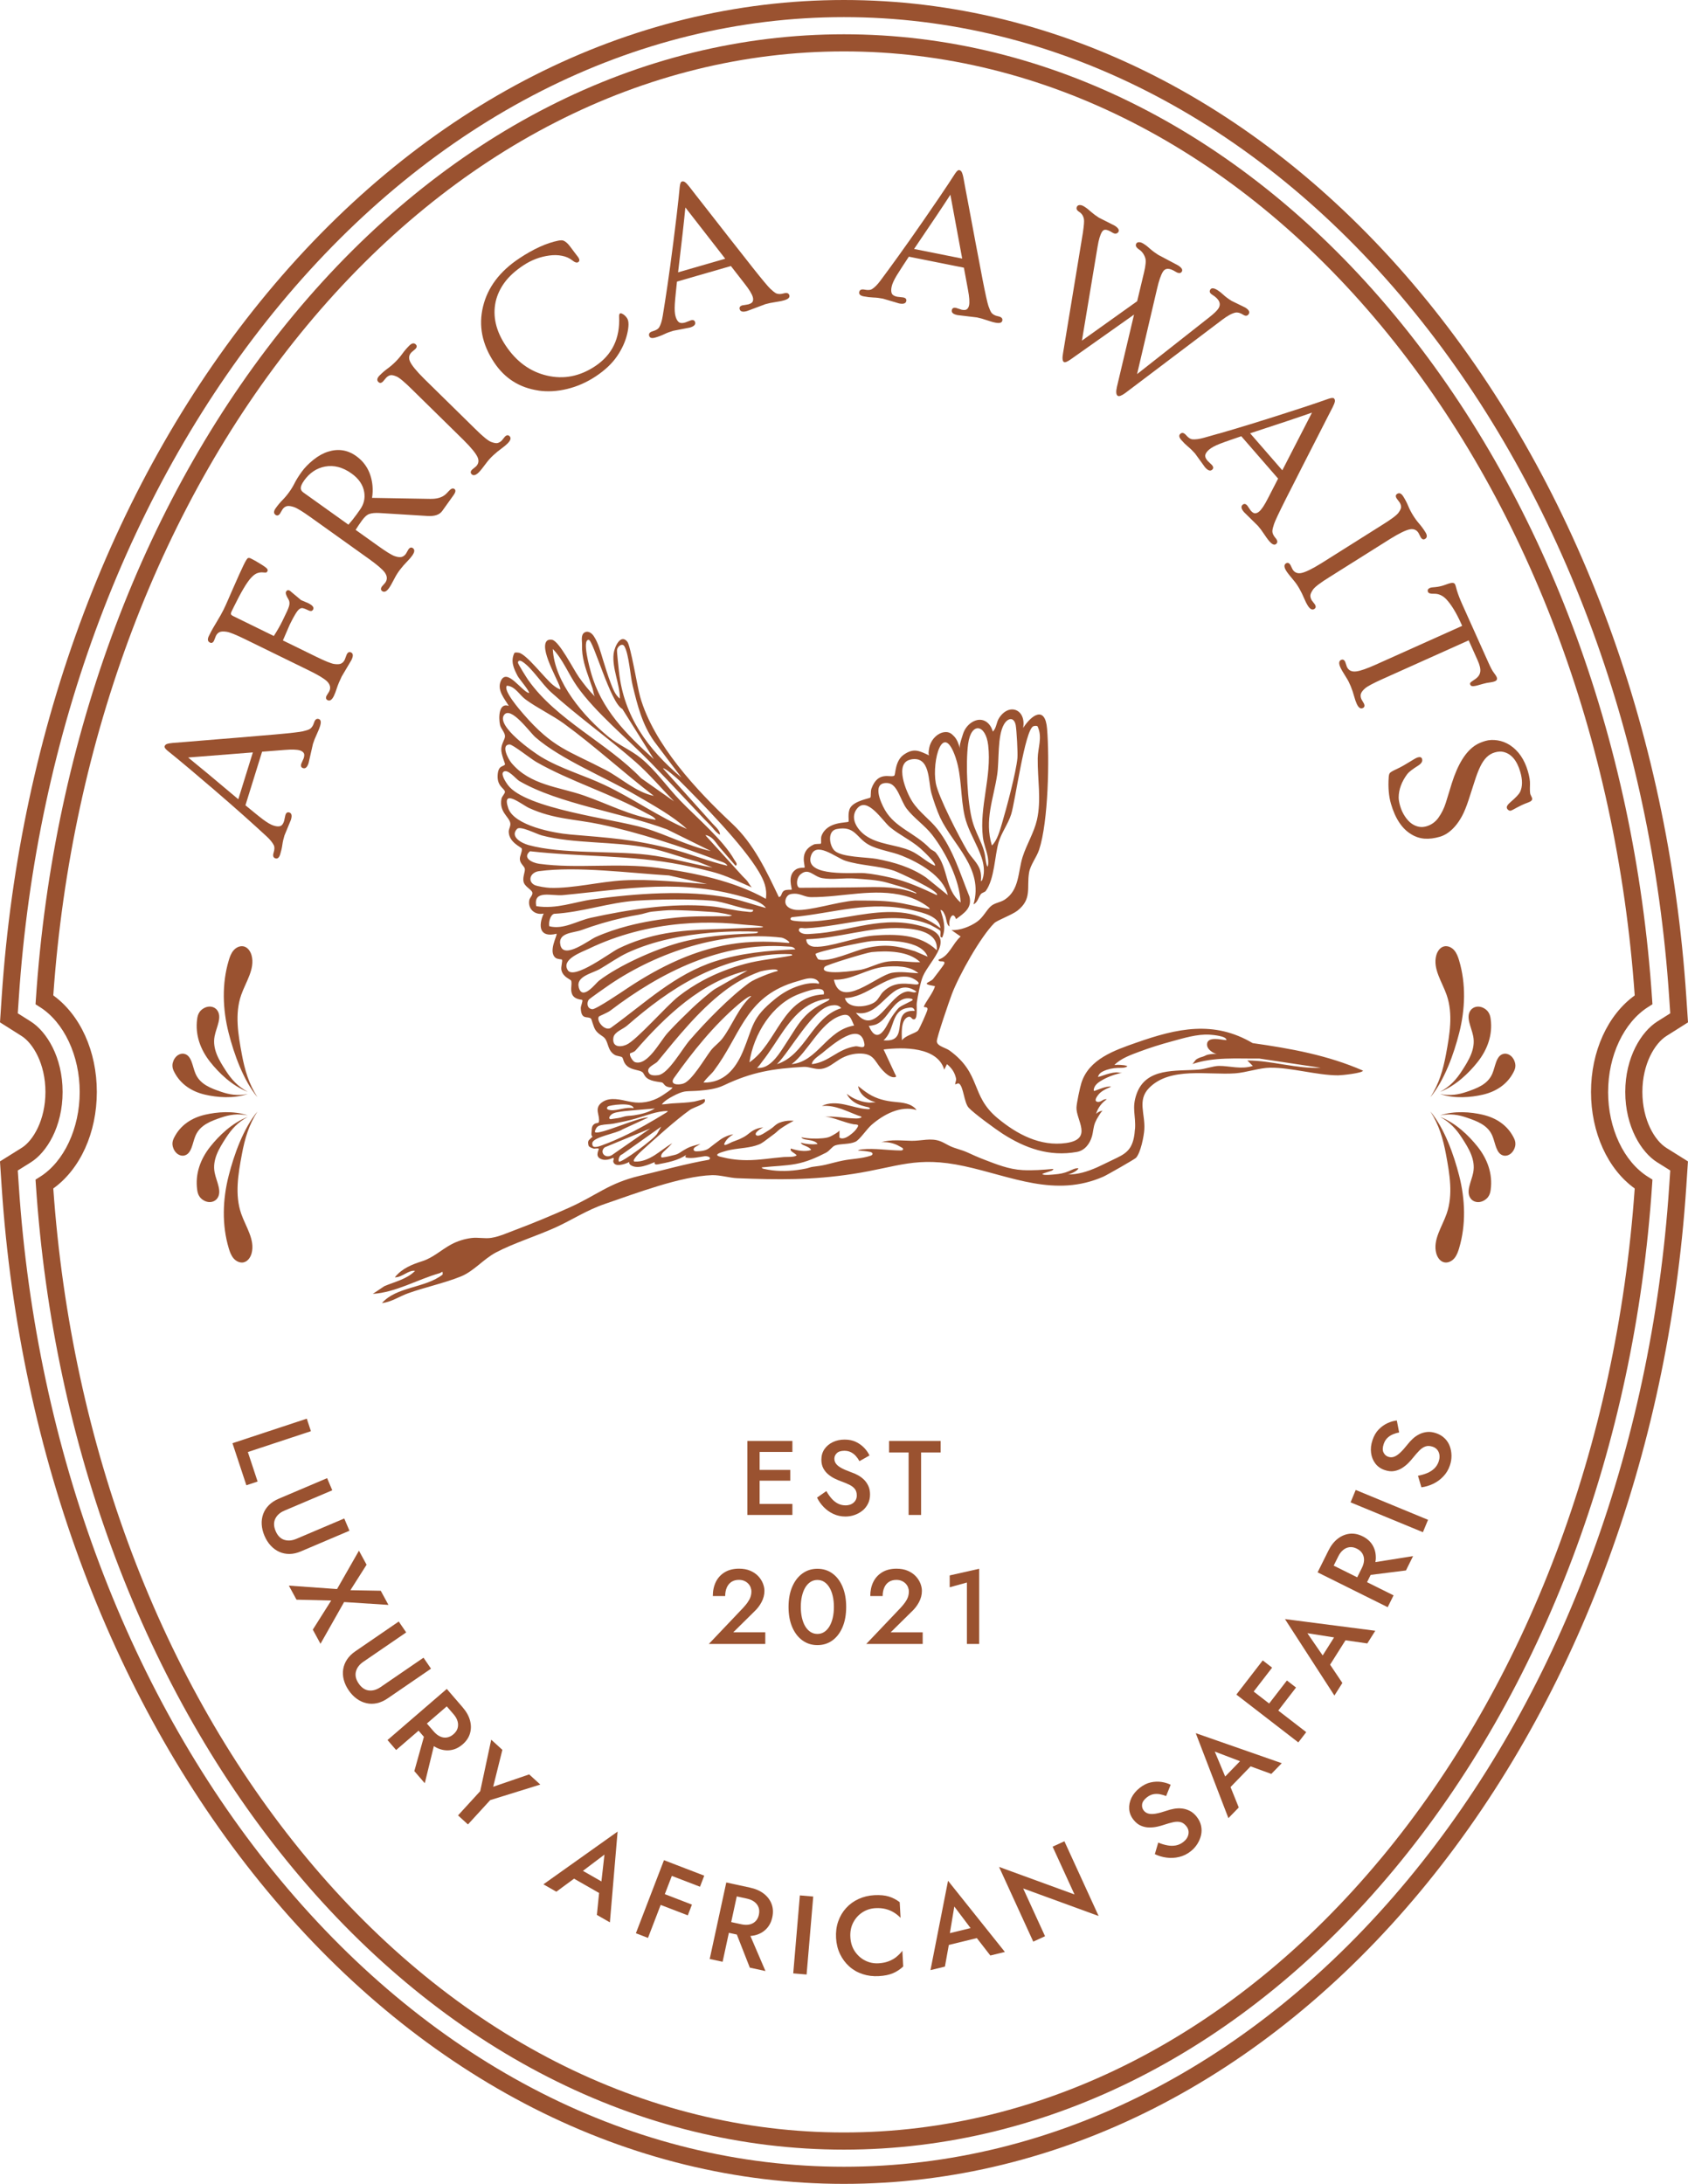 <?xml version="1.0" encoding="UTF-8"?><svg id="Layer_1" xmlns="http://www.w3.org/2000/svg" viewBox="0 0 827.05 1069.81"><defs><style>.cls-1{fill:#9a5230;}</style></defs><path class="cls-1" d="M560.67,553.25c.47-7.65-3.51-14.27,2.28-20.23,10.32-10.61,28.99-6.27,42.28-7.23,5.35-.39,12.05-2.72,17.12-2.76,10.35-.1,22.88,3.74,33.3,3.75,1.52,0,12.17-1.08,12.13-2.33-17.34-7.57-35.36-10.81-54.03-13.46-19.09-11.28-37.12-7.2-56.89-.26-10.86,3.81-23.31,8.03-27.03,19.77-.71,2.25-2.31,9.82-2.4,12.02-.25,6.17,8.31,15.51-5.08,17.41-12.67,1.8-24.06-4.27-33.58-12.17-13.47-11.17-7.74-21.65-23.55-33.15-1.88-1.37-6.16-2.13-6.22-4.5-.05-1.91,6.19-20.03,7.41-23.23,3.53-9.25,13.94-27.82,20.71-34.64,1.42-1.43,8.78-4.08,11.4-6.15,7.23-5.7,4.44-11.15,5.68-18.62.64-3.84,3.72-7.54,4.94-11.26,4.51-13.76,5.09-44.45,3.88-59.19-.93-11.37-7.48-6.96-11.73-.42,1.59-8.95-6.7-12.52-11.72-4.96-1.48,2.22-1.24,4.9-3.14,6.76-1.15-4.36-4.86-7.17-9.27-5.11-1.89.88-3.44,2.44-4.46,4.25-.68,1.21-1.08,2.66-1.49,3.99-.4,1.31-1.27,3.81-.86,5.17-.64-2.14-1.34-4.36-2.87-5.98-1.37-1.46-2.53-2.27-4.63-2.07-1.66.16-3.2.98-4.42,2.09-1.31,1.18-2.3,2.73-2.85,4.41-.22.66-1.12,4.55-.22,4.96-4.9-2.24-7.54-3.9-12.56-.41-4.36,3.03-3.98,9.69-4.62,10.23-1.62,1.35-7.92-2.64-11.2,6.36-.5,1.36-.18,3.98-.53,4.41-.35.44-7.78,1.51-9.86,5-1.41,2.37-.57,6.56-.84,6.81-.72.7-10.56-.3-13.26,7-.42,1.14,0,3.43-.3,3.75-.24.25-2.52-.01-3.55.47-7.54,3.49-3.83,10.64-4.48,11.29-.15.15-2.52-.17-4.11.84-4.69,2.95-1.79,9.59-2.18,9.96-.13.12-2.47-.15-3.6.44-1.64.86-1.12,3.1-2.69,3.16-6.2-12.98-12.26-26.04-22.94-36.02-17.23-16.1-38.37-38.74-45.02-62.09-1.34-4.71-4.62-24.97-6.29-27-3.32-4.04-6.32,2.73-6.69,5.94-.82,7.1,3.06,14.9,3.09,21.96-2.3-1.63-3.47-4.93-4.45-7.44-1.47-3.76-2.61-7.63-3.82-11.48-1.21-3.86-2.26-8.24-4.53-11.65-.43-.65-1.03-1.3-1.73-1.71-.84-.5-1.81-.67-2.8-.1-1.97,1.14-1.16,4.29-1.23,6.13-.11,2.94.31,5.87,1.02,8.71.71,2.87,1.71,5.65,2.69,8.44.49,1.38.98,2.77,1.45,4.16.31.93.57,3.39,1.23,4.05-2.9-2.9-5.55-6.27-7.93-9.62-2.65-3.72-9.77-17.92-13.25-18.32-1.01-.12-2.08-.04-2.71.89-3.32,4.85,7.82,22.21,6.79,23.45-1.34-.48-2.52-1.34-3.61-2.23-4.03-3.28-13-15.21-16.73-15.75-.69-.1-1.39-.22-2.06.06-2.03,4.07-.37,7.66,1.55,11.33.79,1.51,6.18,7.71,5.56,8.39-3.63-.93-10.74-12.39-13.72-6.08-2.14,4.54,1.68,8.74,3.83,12.37-4.91-1.78-5.07,5.68-4.3,9.26.41,1.9,2.45,3.75,2.44,5.6,0,1.57-1.72,3.49-1.82,6.28-.1,2.76,2.05,7.25,1.82,7.56-.92,1.22-3.24.27-3.59,5.07-.4,5.61,3.28,6.56,3.55,8.21.16.96-1.44,2.17-1.69,3.53-1.21,6.45,3.71,8.7,4.32,11.85.29,1.52-.8,2.87-.76,4.32.14,5.29,6.26,7.49,6.4,8.24.28,1.53-1.04,3.5-.95,5.2.13,2.19,2.22,3.37,2.43,4.66.24,1.47-1.05,3.77-.66,6.14.45,2.68,4.08,3.98,4.37,5.57.23,1.22-1.31,2.49-1.53,3.69-.77,4.31,2.81,7.48,7.06,6.53-2.9,6.46-1.84,11.93,6.3,9.9.59.6-4.26,8.71-.5,11.78.93.76,2.95.68,3.13.89.5.58-.6,3.56-.23,5.16.83,3.58,4.63,4.44,4.82,5.29.45,1.96-.6,4.19.45,6.56,1.17,2.64,4.72,2.53,4.92,2.75.45.49-.75,2.94-.71,4.03.22,6.15,3.48,3.63,5.02,5.15.35.35,1.15,3.97,2.15,5.5,1.51,2.31,3.66,2.81,4.73,4.26,1.73,2.33,1.27,5.83,4.68,7.94,1.12.69,3.12.66,3.71,1.23.61.6.49,2.62,2.46,4.29,2.4,2.03,5.79,1.77,7.41,2.94.91.65.92,2.38,3.21,3.53,1.53.77,3.28,1.05,4.95,1.31.84.13,1.55.08,2.07.67.58.66.9,1.22,1.78,1.58.89.36,1.86.43,2.81.49-.53.78-1.32,1.34-2.09,1.88-1.75,1.23-3.5,2.46-5.42,3.4-2.33,1.14-4.88,1.84-7.47,2.04-2.27.18-4.24-.07-6.48-.53-4-.83-8.91-2.22-12.67.13-.25.16-.49.33-.72.51-3.72,2.98-.6,6.12-1.27,9.44-.12.58-1.31.51-1.77.73-1.57.77-1.72,2.06-1.76,3.59-.03,1.1-.45,2.06.46,2.93-.08-.08-1.71,1.48-1.84,1.66-.5.69-.38,1.43-.23,2.26.03.16.06.32.13.47.31.71,1.68,1.14,2.38,1.36.61.19,2.13-.32,2.57.09.32.3-2.09,3.52.91,4.94,3.08,1.45,6.09-.71,6.29-.45.37.49-.07,1.06-.09,1.56-.02.63.4,1.25.93,1.56.73.42,1.64.41,2.48.3,1.58-.21,3.13-.71,4.53-1.48-.41.52.11,1.27.67,1.63,3.37,2.17,8.65-.25,11.92-1.6-.44.13-.39.85,0,1.09s.89.17,1.34.09c4.62-.88,9.97-1.86,13.88-4.64-.31.36-.59.96-.21,1.25.11.08.24.11.37.13,2.94.49,5.93-.27,8.88-.71.99-.15,3.73.4,2.12,1.72-11.46,1.99-22.68,5.19-33.99,7.88-15.22,3.62-20.97,9.55-34.72,15.69-8.63,3.85-17.37,7.5-26.22,10.82-3.76,1.41-7.82,3.27-11.81,3.89-3.11.48-6.4-.34-9.62.06-3.49.44-6.91,1.51-10.01,3.19-4.78,2.58-8.85,6.5-14.1,8.16-5.08,1.61-10.02,3.59-13.45,7.92,3.55.09,6.94-3.8,9.9-3.15-4,4.05-9.93,5.3-15.03,7.47l-5.66,3.78c11.18-.69,21.89-7.06,32.63-10.11,1.24-.35,1.73-1.64,1.56.66-8.51,6.66-22.65,5.86-29.7,13.95,4.56-.48,8.55-3.27,12.76-4.78,8.17-2.94,17.88-5,25.94-8.27,6.28-2.55,11.01-8.48,17.09-11.71,8.44-4.48,20.02-8.11,29.16-12.24,8.24-3.73,15.07-8.42,24.4-11.61,14.82-5.07,37.08-13.55,52.37-14.05,3.83-.12,8.62,1.35,12.41,1.5,20.02.79,36.6.97,56.5-2.08,22.29-3.41,31.1-8.93,54.71-3.82,23.18,5.02,44.43,15.52,68.12,5.13,1.71-.75,15.36-8.54,15.98-9.22,2.27-2.46,3.87-10.51,4.08-13.92ZM488.59,379.45c1.03-6.95.02-18.92,3.31-24.59,1.92-3.31,4.97-3.72,5.76.4.44,2.3,1.07,13.61.84,16.07-.66,7.05-5.38,24.71-7.57,32.05-1.02,3.41-2.33,8.38-4.94,10.8-3.8-12.38.84-22.92,2.6-34.75ZM474.36,364.33c1.45-10.73,8.61-9.73,9.82.82,1.77,15.41-4.38,30.1-2.61,44.91.39,3.25,1.67,6.13,2.29,9.22.24,1.2.38,2.44.32,3.74-.02.55-.06,1.14-.41,1.56-.76-1.76-.86-3.91-1.2-5.79-.34-1.81-.88-3.48-1.58-5.2-1.51-3.69-3.38-7.24-4.47-11.09-2.63-9.32-3.47-28.58-2.17-38.18ZM468.23,371.2c3.12,9.19,2.29,19.54,4.48,28.82,1.27,5.38,4.04,10.25,6.3,15.25,1.35,3,2.64,6.24,2.98,9.53.2,1.95.07,3.91-.58,5.86-.14.43-.38.91-.82,1,.17-1.79.16-3.63-.37-5.34-1.15-3.73-4.35-6.22-6.28-9.51-3.84-6.55-14.25-26.53-15.44-33.16-1.98-11.02,3.44-30.98,9.75-12.45ZM446.14,372.06c9.77-2.03,8.62,10.76,10.19,16.44.9,3.25,2.87,8.93,4.27,11.93,6.32,13.47,21.49,25,16.38,42.58,1.99-.88,2.31-3.31,3.59-4.99.56-.74,1.98-.95,2.43-1.58,4.33-6,4.31-17.07,6.29-23.87,1.33-4.57,4.59-8.81,6.14-13.66,2.01-6.29,6.7-41.42,10.87-43.14.54-.22,2.18-.45,2.24.46,2.22,5.05-.03,10.21-.1,15.18-.14,10.26,1.88,20.33-.38,30.23-1.43,6.25-5.07,12.02-7.03,18.17-2.29,7.18-1.48,16.16-8.79,20.91-2.15,1.4-4.81,1.51-6.73,3.17-2.18,1.88-3.73,5.46-6.78,7.62-3.36,2.38-8.39,4.33-12.54,4.12l4.5,3.14c-3.92,3.34-5.62,9.66-10.79,11.27-.36,1.87,3.64-.2,2.69,2.23-.16.42-4.64,6.35-5.39,7.26-1.57,1.91-6.69,2.28.89,3.55-.67,2.97-4.67,7.85-5.39,9.91-.3.86,2.04-.26,1.71,1.61-.21,1.19-3.99,9.63-4.65,10.29-1.32,1.31-6.23,2.38-7.85,4.74-.1-3.11-.63-9.63,2.68-11.32,1.65-.84,1.92.65,2.74.96,2.61.99,1.61-6.22,1.86-7.99.47-3.3,1.77-10.24,3.06-13.15,3.55-8.03,17.09-18.99.64-24.04-20.52-6.3-35.86,2.31-54.66,3.33-2.26.12-5.13.67-6.73-1.35-.43-2.18,1.75-1.29,3.13-1.34,18.77-.75,42.69-9.64,61.1-1.69.74.32,4.74,2.53,4.88,2.77.71,1.24-.7,3.58,1.07,3.41,1.97-4.87.55-8.85-.88-13.49,1.32.23,1.75,1.65,2.24,2.7.77,1.67.68,4.79,2.24,5.4-.78-2.93,1.46-8.26,3.15-3.59,3.9-2.89,7.99-5.43,6.56-11.03-4.63-11.43-7.94-23.09-15.63-33-3.73-4.8-8.98-8.26-12.44-13.66-2.93-4.56-8.87-18.78-.77-20.46ZM349.92,524.31c12.46-16.59,14.89-34.04,36.17-42.13,1.7-.65,3.46-1.17,5.2-1.67,2.32-.67,4.79-1.64,7.23-1.13,1.08.23,2.15.83,2.66,1.81.12.23.19.54,0,.7-3.64-.81-7.92.3-11.33,1.58-3.66,1.37-7.05,3.43-10.08,5.89-11.8,9.59-10.49,13.07-15.75,25.65-3.56,8.51-9.29,15.53-19.34,15.31,1.43-2.28,3.62-3.83,5.25-5.99ZM334.82,530.81c-2.61.84-6.94.59-4.57-2.77,9.1-12.83,19.42-25.68,31.51-36,.89-.76,5.61-4.67,6.31-4.03-6.37,5.72-9.16,14.11-14.03,20.61-1.65,2.21-4.12,3.83-5.75,5.96-3.01,3.94-9.28,14.87-13.48,16.23ZM444.63,478.51c3.41.37,8.3,4.21,3.5,3.71-6-.62-10.52-.94-15.28,3.5-1.57,1.46-2.28,3.67-4,5-3.53,2.75-13.56,3.88-14.87-1.81,10.9-.2,19.74-11.58,30.65-10.41ZM408.58,479.91c8.62.41,16.18-5.44,24.76-6.3,5.28-.53,12.46-.57,16.64,3.15-4.24-.18-8.53-.97-12.83-.24-7.58,1.29-25.38,18.44-28.56,3.39ZM435.22,471c-4.53.54-8.86,3.03-13.12,3.98-1.69.38-21.59,3.39-18.03-1.37.72-.96,20.48-6.95,22.96-7.2,7.58-.76,18.18-.63,23.84,4.95-5.19.12-10.39-.98-15.65-.36ZM448.18,465.95c-9.09-2.8-14.67-3.57-23.98-1.47-5.96,1.35-17.65,7.02-23.12,5.55-.59-.16-1.61-2.59-1.51-2.72.9-1.21,24.28-6.09,27.47-6.3,7.57-.51,24.43-.61,27.45,7.63l-6.3-2.7ZM427.94,458.32c-8.61.66-21.33,5.87-28.82,5.47-2.12-.11-4.19-1.31-4.04-3.68,15.87-.4,31.15-6.27,47.24-5.4,6.76.37,17.53,1.84,16.65,10.79-8.19-7.94-20.2-8.01-31.03-7.19ZM391.68,486.87c2.78-1.03,13.01-4.99,11.94.24-20.51.99-22.58,23.86-36.44,33.3,2.08-13.8,11.06-28.56,24.5-33.54ZM373.55,519.88c.94-1.18,1.84-2.4,2.71-3.64,1.78-2.52,3.46-5.12,5.17-7.69,3.33-4.99,6.83-10.06,11.52-13.88,3.87-3.15,8.49-5.17,13.52-5.4-.19.66-.88,1.03-1.5,1.33-3.78,1.8-7.52,4.1-10.48,7.17-3.44,3.56-5.89,8.06-8.61,12.16-2.76,4.15-6,10.13-10.66,12.43-.06.03-.12.06-.19.09-1.38.62-2.77.81-4.27.67.53.05,2.43-2.77,2.78-3.22ZM407.31,492.54c1.81-.24,3.63-.29,4.86,1.33-14.45,4.49-17.38,22.86-31.5,27.44,6.4-6.27,17.8-27.62,26.63-28.76ZM411.51,497.7c4.69-1.7,5.16.55,6.96,4.69-13.44,2.16-17.77,17.65-30.6,18.91,8.13-6.15,13.83-20.04,23.64-23.6ZM402.76,515.95c4.96-4.07,18.91-16.23,20.76-4.6.45,2.87-2.87.98-4.35,1.2-9,1.34-12.7,7.65-21.39,8.76.17-2.25,3.31-3.98,4.98-5.36ZM419.37,496.12c12.71,2.92,17.53-18.98,29.7-10.35-1.18.97-2.84-.3-4.54-.07-9.03,1.19-15.51,22.66-25.16,10.43ZM428.79,501.99c.96-.33,1.84-.84,2.63-1.46,1.67-1.29,2.94-3.02,4.2-4.69.76-1,1.56-2.05,2.43-3.03,2.22-2.47,4.91-4.41,8.5-3.55.3.07.66.26.61.56-.03.19-.23.3-.4.39-1.41.71-2.82,1.43-4.23,2.14-.65.33-1.31.67-1.88,1.13-.57.46-1.02,1.04-1.48,1.61-1.6,2.02-2.83,3.87-4.02,6.14-.82,1.56-1.72,3.2-2.96,4.47-3.08,3.16-5.37-.25-6.54-3.29.14.38,2.78-.32,3.11-.43ZM444.56,493.77c1.65-.29,3.09-.6,3.62,1.43-12.89-.73-1.53,15.81-15.3,14.4,5.71-4.85,3.37-14.38,11.68-15.83ZM389.21,451.11c-1.31-.17-2.81-.7-1.33-1.8,20.79-1.94,38.33-8.47,59.58-3.34,4.78,1.16,12.9,2.93,13.31,8.73-21.3-17.12-49.21-.75-71.56-3.6ZM435.04,383.61c4.72.45,6.12,8.48,9.17,12.52,3.42,4.52,8.93,8.24,12.45,12.76,6.73,8.66,13.53,22.18,14.02,33.22-7.95-6.69-5.8-16.54-12.12-24.35-.77-.95-2.12-1.28-2.86-2.06-7.44-7.78-17.01-10.12-22.09-18.87-2.32-3.99-6.6-13.97,1.44-13.22ZM419.84,396.22c4.96-6.49,12.53,5.9,16.2,8.96,4.46,3.71,10.28,6.41,14.84,10.36,1.06.92,8.14,7.52,7.18,8.56-4.25-1.92-7.69-5.52-11.97-7.37-7.03-3.05-15.72-2.9-22.17-7.54-3.99-2.87-7.58-8.41-4.09-12.97ZM409.95,406.13c9.06-1.75,9.6,4.32,15.68,7.67,4.7,2.59,11.11,3.32,16.23,5.37,8.41,3.36,20.35,10.02,22.52,19.33l-10.68-8.66c-7.29-4.99-15.6-7.49-24.21-9.09-4.85-.9-17.25-.73-20.66-4.1-2.47-2.44-3.6-9.61,1.12-10.52ZM397.25,419.56c2.19-8,12.38.63,16.92,2.09,7.62,2.45,16.2,2.37,23.9,4.9,1.81.59,22.94,10.21,20.9,11.94-7.28-3.41-14.59-6.75-22.49-8.55-3.94-.9-9.09-1.92-13.07-2.23-5.06-.4-28.97,2.1-26.17-8.15ZM392.39,428.18c3.98-3.18,6.18,1.26,10.55,2.01,5.13.88,10.84-.24,16.02.18,5.11.41,10.74.61,15.69,2.01,2.17.61,4.35,1.27,6.54,1.9,2.55.74,5.04,1.71,7.41,2.9.22.11.47.36.3.54-1.97-.78-4.01-1.41-6.08-1.89-.16-.04-.33-.07-.49-.11-7.84-1.69-16.26-1.07-24.23-1.02-8.73.05-17.46.2-26.19.2-1.81,0-2.07-4.7.47-6.72ZM386.91,438.16c.76-.3,1.6-.36,2.41-.37,2.84-.05,5.14,1.68,8,1.7,15.48.08,30.89-4.63,46.23-.6,4.06,1.06,7.91,2.91,11.26,5.44.35.26.72.61.67,1.04-5.88-1.07-11.46-2.72-17.43-3.48-6.44-.82-12.72-.73-19.19-.73-8.2.49-22.14,5.12-28.76,4.58-1.82-.15-4.18-.93-5.04-2.69-.79-1.64.13-4.22,1.82-4.9ZM303.28,329.13c-.19-1.77-1.09-9.84-.96-10.77.25-1.78,2.59-3.57,3.65-1.69,2.2,3.93,2.82,14.34,4.02,19.25,2.36,9.67,4.66,19.01,10.54,27.27l13.34,17.7c-16.39-13.79-28.19-29.88-30.58-51.76ZM289.53,329.38c-.51-1.86-4.51-16.02-1.11-15.97,2.27.03,10.7,31.13,16.51,33.88l15.44,24.61c-13.46-12.18-25.87-24.5-30.83-42.52ZM258.79,333.11c-.84-1.19-5.02-7.88-5.01-8.48.01-1.11.97-1.27,2.23-.45,4.68,3.07,9.43,10.78,13.94,14.87,13.13,11.89,28.14,22.52,41.43,34.18,6.7,5.89,12.68,12.96,18.89,19.35l-16.11-11.34c-16.71-17.36-41.49-28.46-55.37-48.14ZM248.37,335.9c4.05.28,6.11,4.51,9.06,6.69,5.72,4.22,13.18,7.75,18.78,11.82,15.22,11.09,29.21,24.04,44.16,35.48-8.86-1.86-15.96-8.71-23.7-12.74-18.26-9.51-25.65-10.59-40.18-27.32-1.68-1.94-10.19-11.66-8.12-13.92ZM246.95,350.26c3.32-4.61,12.59,8.45,15.34,10.86,12.5,10.93,34.7,19.85,49.68,28.62,8.32,4.87,17.49,9.86,24.6,16.35-13.93-5.98-26.46-14.97-40.18-21.47-10.26-4.86-21.42-7.94-31.2-13.8-3.95-2.37-22.14-15.14-18.23-20.56ZM321.26,401.59c-12.38-1.89-23.59-7.89-35.3-11.94-12.22-4.22-26.32-5.02-35.38-15.92-1.68-2.02-5.28-8.95-.91-9.04,1.54-.03,10.39,7.03,13.08,8.57,16.33,9.37,36.43,15.46,54.04,25.17,1.32.73,3.98,1.78,4.48,3.16ZM246.57,378.2c2.01-2,6.26,3.45,7.8,4.35,19.44,11.36,50.85,15.62,72.53,23.78l21.37,10.56c-11.09-2.39-21.72-8.05-32.4-11.24-15.24-4.55-58.36-9.36-67.07-21.14-.9-1.22-3.47-5.08-2.23-6.31ZM249.05,395.96c-3.54-10.17,6.82-1.68,10.08-.18,12.21,5.6,22.46,5.39,35.14,8.07,18.25,3.85,39.7,10.86,57.16,17.54,1.38.53,4.49,1.23,4.93,2.71-9.04-2.1-17.64-5.66-26.62-8.02-18.98-5-31.26-5.65-50.32-7.29-8.2-.7-27.41-4.32-30.38-12.83ZM253.32,406.07c1.57-1.69,9.32,2.42,12.15,3.18,15.43,4.13,35.52,2.84,52.4,6.1,8.11,1.57,15.88,4.77,23.89,6.72l7.4,2.93c-10.71-1.82-21.12-5.02-31.96-6.28-17.6-2.04-41.88-.24-58.25-4.75-3.45-.95-9.19-4.08-5.64-7.89ZM259.68,417c24.64,2.8,49.76,1.78,74.19,6.64,4.93.98,9.83,2.09,14.7,3.34,5.48,1.4,10.61,3.64,15.77,5.95,1.41.63,2.81,1.26,4.22,1.89-.43,0-1.99-2.65-2.3-3.06-.74-.95-1.65-1.7-2.47-2.6-1.93-2.14-3.87-4.27-5.81-6.4-3.88-4.26-7.76-8.51-11.63-12.78-.26-.28-.52-.57-.7-.91,1.25.17,2.39.82,3.33,1.65,1.48,1.3,2.43,3,3.7,4.47,1.17,1.35,2.34,2.7,3.51,4.05,1.41,1.62,2.82,3.24,4.22,4.87,1.33-.69-.19-2.17-.64-2.96-5.43-9.65-18.44-20.62-26.44-28.92-6.47-6.7-12.02-14.84-19.27-20.78-4.9-4.01-10.79-6.35-15.74-10.37-12.23-9.93-26.71-26.82-27.47-43.18,4.97,5.11,7.62,12.24,11.86,18.29,8.96,12.78,24.96,25.89,36.26,37.54,5.85,6.03,11.61,12.14,17.36,18.26,2.86,3.04,5.71,6.08,8.58,9.11,1.36,1.44,2.87,2.82,4.15,4.32,1.14,1.33,2.06,2.6,3.65,3.47.25-1.92-2.26-3.97-3.47-5.31-1.38-1.54-2.76-3.08-4.14-4.61-3.34-3.72-6.68-7.44-10.03-11.16-.6-.67-10.26-11.36-10.23-11.39.68-.63,7.24,5.16,8.01,5.93,11.01,11.02,31.15,31.5,38.97,44.74,2.51,4.25,4.16,8.14,3.42,13.23-15.39-8.73-35.19-12.85-52.77-15.17-20.02-2.64-39.65.54-58.29-2.01-3.42-.47-8.4-2.89-4.51-6.12ZM264.07,426.76c18.69-2.51,44.69.95,63.7,2.09l18.69,4.24c-13.6-.94-27.3-2.54-40.99-1.83-11.36.59-24.76,4.03-35.99,3.68-1.64-.05-6.32-.75-7.6-1.42-3.55-1.86-2.1-6.19,2.18-6.77ZM262.76,443.9c-1.63-8.21,7.51-4.89,13.04-5.41,32.42-3.09,58.32-8.4,91.05,1.68,2.8.86,6.74,2.09,8.42,4.62-6-1.54-11.86-3.76-17.97-4.97-20.54-4.08-46.04-2.11-66.82.74-9.24,1.27-17.84,4.92-27.72,3.34ZM269.12,453.74c-.38-1.85.4-5.46,2.34-6.09,13.63-.72,26.79-5.52,40.37-6.44,10.22-.69,26.8-.89,36.88,0,6.79.6,13.44,3.84,20.26,4.5.23,1.55-2.13.95-3.13.88-5.77-.44-12.17-2.16-18.03-2.68-18.77-1.69-39.79,1.64-58.23,5.66-6.9,1.51-13.48,5.96-20.46,4.17ZM274.6,463.08c-1.51-6.31,6.4-6.03,10.24-7.44,6.67-2.45,13.5-4.47,20.43-6.03,2.59-.58,5.2-1.1,7.82-1.54,2.35-.39,4.38-1.31,6.81-1.53,3.3-.29,6.62-.74,9.94-.69,5.05.07,10.09.29,15.13.64.66.05,1.32.09,1.98.13,1.86.11,3.74.23,5.57.52.99.16,1.95.36,2.95.51.41.06,3.03.8,3.24.6-.58.55-1.46.59-2.26.59-8.37.05-16.75-.17-25.09.66-7.98.8-15.93,2.05-23.69,4.08-5.4,1.41-10.72,3.18-15.82,5.46-3.16,1.41-15.56,11.07-17.25,4.04ZM278.2,475.27c-3.39-5.38,6.83-8.85,10.34-10.54,14.09-6.78,29.45-10.72,45-12.14,6.71-.61,13.45-.76,20.18-.47,3.36.15,6.71.4,10.05.77,3.38.37,6.84.36,10.18,1.05-.4.37-1,.4-1.55.42-7.93.24-15.81.59-23.75.85-7.52.25-15.05.71-22.47,2.02-8.06,1.42-15.91,3.88-23.26,7.48-3.98,1.95-21.66,15.42-24.73,10.56ZM283.59,483.75c-1.51-5.51,6.57-6.89,10.37-9.09,4.42-2.56,9.01-5.88,13.61-7.99,12.66-5.83,27-8.6,40.82-9.77,4.59-.39,9.21-.61,13.83-.65,3.03-.02,6.06.03,9.08.16,0,.15,0,.29.01.44-.71.36-1.53.4-2.32.43-12.2.44-24.67,1.32-36.49,4.61-12,3.35-29.25,11.04-39.06,18.55-1.5,1.15-8.03,9.98-9.85,3.32ZM290.23,494.37c-2.41-.17-2.94-2.75-1.83-4.57.34-.55,8.98-6.57,10.44-7.56,23.72-16.02,55.04-26.34,84-22.94,1.63.19,5.45,2.81,3.22,2.61-20.97-1.94-44.66-.39-78.37,21.99-2.63,1.75-15.65,10.6-17.47,10.48ZM299.84,503.09c-3.07,2.94-7.91-3.02-6.41-5.11.18-.26,4.19-1.83,5.63-2.93,24.64-18.76,54.34-33.77,86.61-31.39,1.54.11,2.97-.1,4,1.4-13.07.57-26.62,1.79-39.18,5.82-19.87,6.38-34.16,20.26-50.65,32.21ZM306.83,511.82c-3.49,1.42-6.97.83-6.29-3.52.44-2.83,4.67-4.09,6.75-5.91,10.35-9.01,21.35-17.43,33.61-23.69,12.28-6.27,26.03-10.47,39.84-11.26.41-.02.83-.04,1.24-.06,1.79-.07,3.59-.05,5.38.03.19,0,.4.02.56.13.16.11.26.34.15.5-7.63,1.53-15.32,2.08-22.87,4.1-7.14,1.91-14.09,4.56-20.61,8.06-4.22,2.27-8.28,4.88-12.05,7.83-6.09,4.74-20.86,21.81-25.71,23.78ZM311.07,520.29c-1.04-.35-2.96-3.41-2.33-4.28.14-.2,1.81-.47,2.63-1.41,14.66-16.82,32.6-33.95,54.9-39.18-5.31,3.01-10.66,5.97-15.94,9.04-1.84,1.07-9,7.29-10.93,9.16-3.98,3.85-7.98,7.69-11.73,11.77-.19.2-.37.41-.56.61-3.71,4.09-9.87,16.35-16.03,14.3ZM322.55,526.68c-1.33.18-3.64.33-4.47-.83-2.11-2.93,2.92-4.42,4.11-5.87,9.64-11.76,20.06-24.77,32.37-34.23,5.66-4.35,11.02-7.32,17.86-9.82.87-.32,8.85-1.96,8.65-.28-3,.62-11.39,3.93-13.82,5.69-9.79,7.14-21.36,19.04-29.35,28.26-3.66,4.22-10.42,16.41-15.36,17.08ZM320.88,543c-3.13,1.95-6.77,2.85-10.38,3.38-.88.13-1.84.17-2.77.26-.81.08-1.62.2-2.35.45-1.66.58-3.43.74-5.18,1-.51.08-1.38.37-1.65-.23-.3-.65.73-1.7,1.18-2.02.78-.56,1.73-.81,2.67-.99,2.26-.45,4.56-.65,6.85-.85,3.88-.33,7.76-.66,11.63-1ZM297.86,542.02c.61-.58,12.06-2.36,12.6.88-3.68-.84-7.89,1.27-11.23.94-1.27-.13-2.62-.64-1.37-1.82ZM291.13,561.81c-.66-.1-1.05-.93-.94-1.83.37-3.06,11.97-4.74,14.85-6.75l12.62-5.81c-4.19-.45-24.19,8.8-26.09,7.19-.41-.35.62-2.12.89-2.41.53-.57,1.26-.85,2.01-1.02,2.05-.46,4.19-.37,6.25-.77,3.66-.71,7.32-1.46,10.9-2.5,5.13-1.49,10.19-3.61,15.53-3.68-.04.36-.38.6-.69.79-7.07,4.37-14.19,8.47-21.75,11.97-2.76,1.27-5.54,2.5-8.39,3.54-1.49.55-3.54,1.52-5.18,1.28ZM299.69,565.91c-3.41,1.87-6.07-1.7-3.39-3.87l22.26-9.21-18.87,13.09ZM303.27,569.01c-.53-.58.1-3.13,1.47-3.47l19.22-13.63-1.79,3.15c-.95,2.43-18,14.93-18.9,13.94ZM556.07,553.15c-.2,2.99-.66,6.17-2.21,8.78-1.52,2.56-4.05,4.02-6.67,5.28-2.36,1.14-4.73,2.28-7.09,3.42-.85.41-1.71.82-2.57,1.21-4.66,2.04-9.39,3.6-14.53,3.48,1.24.03,5-1.74,5.4-3.03-1.72-.12-3.31.84-4.9,1.51-2.1.89-4.36,1.31-6.63,1.49-.99.08-5.88.67-6.18-.23,1.44-.64,3.06-.99,4.54-1.57.4-.16.88-.44.83-.87-5,.43-10.02.85-15.03.57-6.88-.38-12.83-2.84-19.18-5.27-2.72-1.04-5.35-2.25-8-3.45-2.73-1.23-5.7-1.79-8.41-3.06-1.59-.74-3.07-1.73-4.71-2.35-4.68-1.77-9.23-.14-14.03-.21-4.96-.07-10.07-.78-14.91.69,2.7-.22,5.46.29,7.91,1.45.77.37,1.48.84,2.24,1.23.3.15.58.43.54.76-.06.48-.69.6-1.17.6-6.28-.03-12.56-1.18-18.8-.56-.76.08-1.55.19-2.19.62,1.99.05,3.98.26,5.94.64.57.11,1.29.41,1.25,1-.03.48-.56.74-1.02.89-4.4,1.47-8.97,1.44-13.46,2.34-2.84.57-5.61,1.36-8.43,2.03-2.1.5-4.22.77-6.35,1.04-1.12.14-2.2.62-3.33.85-1.37.28-2.74.51-4.12.7-5.5.74-11.14.71-16.56-.55-.42-.1-.91-.26-1.04-.68.31-.04.63-.07.94-.11,5.25-.56,10.55-.65,15.75-1.6,5.2-.95,10.14-3.1,14.82-5.52,1.84-.95,2.93-3.01,4.53-3.57,2.7-.93,6.96-.42,9.91-1.8,2.08-.97,5.46-6.16,7.91-8.29,5.86-5.09,14.24-9.58,22.02-7.24-2.4-3.32-7-3.64-10.73-3.99-4.47-.42-8.78-1.47-12.64-3.87-1.85-1.15-3.57-2.49-5.25-3.86.24,2.02,1.45,3.83,3.01,5.13.91.76,1.93,1.36,2.99,1.87.89.43,1.99.63,2.82,1.12-.65-.39-2.54.03-3.33-.03-1.35-.1-2.7-.33-4-.7-2.57-.72-4.99-1.95-7.07-3.63.95,2.16,2.87,3.79,4.98,4.86,1.33.67,2.78,1.03,4.21,1.43.47.13,1.72.27,2.03.66.53.68-.76.6-1.2.57-3.78-.24-7.4-1.5-11.11-2.27s-7.74-.99-11.11.71c3.3-.31,6.61.44,9.73,1.53,1.81.63,3.58,1.37,5.35,2.1.89.36,1.77.73,2.67,1.07.52.2,1.51.28,1.72.83-.82.62-2.08.61-3.07.6-5.17-.07-10.35-1.38-15.48-.71,2.3-.3,5.1.75,7.26,1.43,2.42.77,4.82,1.66,7.33,2.13.57.11,2.06,0,2.24.52.11.31-.23.84-.37,1.09-.65,1.15-1.69,2.14-2.7,2.98-1.39,1.15-4.2,3.24-6.06,1.93,0,0,0-3.61,0-3.61,0,.7-3.18,2.41-3.78,2.74-1.43.8-2.64,1.01-4.25,1.18-3.55.37-7.15.23-10.65-.44.56.87,1.75,1.02,2.78,1.18,1.46.24,4.47.62,5.16,2.13-2.74.28-5.54.05-8.2-.68.27.76,1.13,1.1,1.88,1.42,1.05.45,2.65,1.08,3.19,2.13-2.87,1.08-7.06.27-9.9-.69-.23.28-.19.71,0,1.01s.49.53.78.73c.68.48,1.42.94,2.02,1.5-.72,1.11-4.87.81-6.23.92-6.08.48-12.14,1.57-18.27,1.54-2.48-.01-4.97-.18-7.43-.55-1.36-.2-2.72-.47-4.05-.81-.64-.16-3.29-.55-2.92-1.36.33-.71,2.47-1.24,3.16-1.47,1.14-.38,2.31-.67,3.49-.89,4.59-.89,9.45-.87,13.84-2.63,1.61-.65,3.11-1.96,4.5-2.96,1.08-.78,2.15-1.58,3.21-2.39.93-.71,1.71-1.59,2.66-2.25,2.11-1.47,4.32-2.8,6.61-3.96-1.93-.21-3.9-.04-5.76.5-.86.25-1.7.58-2.46,1.07-.81.52-1.5,1.21-2.25,1.81-.88.71-1.85,1.3-2.81,1.89-1.27.78-2.59,1.79-4.1,2-.46.06-1-.06-1.2-.48-.24-.5.16-1.07.55-1.46.89-.87,1.94-1.59,3.08-2.11-2.11.16-4.17.91-5.9,2.12-.73.52-1.41,1.11-2.13,1.64-.98.71-2.05,1.27-3.14,1.79-1.34.63-2.76,1.05-4.12,1.62-1.04.44-1.87,1.01-2.98,1.36-.31.1-.78.12-.85-.2-.02-.11.02-.23.06-.33.81-2.01,2.56-3.5,4.41-4.63-2.41.41-4.71,1.39-6.68,2.84-1.72,1.27-3.46,2.58-5.13,3.91-1.63,1.31-4.15,1.57-6.17,1.6-.5,0-1.1-.05-1.36-.48-.21-.35-.11-.82.13-1.14.25-.32.61-.54.96-.74.72-.42,1.44-.83,2.16-1.25-2.59.61-5.23,1.24-7.49,2.64-1.76.88-3.04,2.24-5.03,2.69-2.02.45-3.96,1.04-6.05,1.27-.21.02-.45.03-.59-.12-.11-.11-.13-.28-.12-.44.02-1.12.94-1.99,1.78-2.75,1.28-1.16,2.5-2.38,3.68-3.65-3.02,1.71-5.67,3.98-8.6,5.84-2.93,1.86-6.28,3.33-9.74,3.15-2.1-.11,2.47-4.47,3.06-5.01,6.65-6.01,16.81-15.22,23.85-20.25,2.38-1.7,8.86-2.89,7.2-5.4-.01-.02-4.46,1.18-4.91,1.25-1.76.3-3.55.47-5.33.59-1.79.12-3.59.2-5.38.31-1.75.11-3.54.46-5.29.5,1.28-1.74,3.71-3.12,5.59-4.11,1.87-.99,4.25-2.12,6.39-2.29,2.06-.17,4.18-.14,6.25-.32,4.09-.35,8.42-.84,12.18-2.63,13.71-6.53,24.11-8.19,39.09-9.04,2.72-.15,5.53,1.38,8.6,1,3.47-.43,6.11-2.9,8.97-4.65,3.22-1.98,7.09-3.08,10.87-2.86,1.45.08,2.93.34,4.18,1.08,1.75,1.03,2.83,2.86,4,4.51,1.48,2.09,4.95,6.32,7.96,6,1.2-.13.57-.84.18-1.66-.4-.85-.79-1.7-1.19-2.55-1.46-3.13-2.93-6.27-4.39-9.4,9.67-1.18,26.38-1.34,29.71,9.89l1.34-2.69c2.37,1.95,3.81,4.06,4.46,7.08.2.93-.64,2.49-.4,2.82.05.08,1.33-.69,1.81-.4,2.26,1.36,2.44,9.27,4.76,11.83,2.44,2.68,13.06,10.45,16.55,12.7,11.11,7.16,22.98,11.41,36.51,8.96,3.85-.7,6.29-3.98,7.34-7.59.67-2.29.64-4.6,1.6-6.87.48-1.13,1.07-2.22,1.75-3.24.31-.47,1.45-2.47,2.03-2.54-1.25.15-2.46.72-3.36,1.6.87-2.88,2.75-5.44,5.24-7.13-.75-.21-1.53.16-2.2.55-.68.39-1.4.81-2.18.72-2.64-.32.32-3.71,1.12-4.43,1.13-1.02,2.5-1.74,3.89-2.34.52-.22,1.06-.44,1.49-.8-2.77-.04-5.37,1.2-7.97,2.13-.16.06-.37.1-.47-.03-.06-.07-.06-.17-.06-.27.08-2.44,2.45-4,4.37-5.07,2.98-1.66,6.24-2.82,9.6-3.43-.83.16-2.05-.27-2.95-.23-1.08.06-2.15.26-3.2.52-1.94.48-3.77,1.27-5.71,1.76.2-1.31,1.36-2.29,2.57-2.84,2.37-1.08,4.67-1.54,7.25-1.64,1.34-.05,3.5.16,4.58-.79-.89-.51-2.3-.58-3.35-.66-1.01-.08-2.03-.07-3.04.04,3.19-3.26,8.1-4.97,12.29-6.54,5.15-1.93,10.42-3.57,15.74-5.01,5.85-1.58,12.52-3.69,18.67-3.3,1.35.09,8.44.65,8.18,2.69-1.86-.16-3.65-.58-5.55-.58-1.31,0-2.81.2-3.55,1.28-.53.78-.51,1.84-.13,2.7.38.86,1.08,1.54,1.84,2.11.79.59,1.71,1.09,2.7,1.17-1.4,0-2.82.12-4.2.38-1.15.22-1.67.75-2.85,1.08-1.04.29-2.09.66-2.99,1.27-.61.41-1.57,2.16-2.03,2.32,10.71-3.64,21.74-2.59,32.89-2.73l30.11,4.53c-12.12.55-23.93-3.57-35.99-3.58l2.7,2.68c-5.78,1.84-11.43-.07-16.6-.02-2.88.03-6.86,1.57-9.96,1.81-11.2.87-25.75-1.11-30.39,11.91-2.48,6.97-.31,10.45-.77,17.24Z"/><path class="cls-1" d="M816.41,562.27c-5.64-3.52-11.71-13.59-11.71-27.36s6.11-23.83,11.79-27.41l10.56-6.67-.83-12.47c-8.77-131.91-54.99-254.39-130.16-344.88C619.21,50.96,518.86,0,413.49,0S207.82,50.96,130.98,143.48C55.82,233.98,9.6,356.46.83,488.36L0,500.82l10.55,6.67c5.64,3.57,11.71,13.67,11.71,27.42s-6.03,23.86-11.62,27.37l-10.65,6.65.83,12.53c8.77,131.93,54.99,254.42,130.15,344.91,76.83,92.5,177.16,143.44,282.5,143.44s205.73-50.94,282.57-143.44c75.17-90.48,121.39-212.98,130.16-344.91l.83-12.53-10.65-6.66ZM817.85,580.9c-8.65,130.19-54.2,250.97-128.24,340.11-75.22,90.54-173.28,140.41-276.12,140.41s-200.84-49.87-276.05-140.41C63.4,831.87,17.86,711.08,9.21,580.9l-.5-7.52,6.39-3.99c7.75-4.85,15.57-17.39,15.57-34.48s-7.84-29.6-15.62-34.52l-6.34-4,.5-7.48c8.65-130.15,54.19-250.92,128.23-340.08C212.65,58.27,310.69,8.39,413.49,8.39s200.89,49.88,276.12,140.45c74.04,89.15,119.59,209.92,128.24,340.08l.5,7.48-6.34,4c-7.82,4.93-15.7,17.52-15.7,34.51s7.86,29.61,15.65,34.47l6.39,4-.5,7.52Z"/><path class="cls-1" d="M787.91,534.91c0-17.75,7.7-34.08,19.61-41.61l2.11-1.34-.17-2.49c-8.54-128.41-53.4-247.48-126.32-335.27C609.54,65.59,513.78,16.79,413.49,16.79s-196,48.8-269.59,137.42C70.97,242,26.12,361.08,17.58,489.48l-.17,2.49,2.11,1.34c11.86,7.49,19.53,23.83,19.53,41.61s-7.66,34.19-19.51,41.6l-2.13,1.33.17,2.51c8.53,128.43,53.39,247.51,126.31,335.3,73.59,88.6,169.33,137.38,269.59,137.38s196.07-48.79,269.66-137.38c72.93-87.79,117.79-206.87,126.32-335.3l.17-2.51-2.13-1.33c-11.91-7.44-19.6-23.77-19.6-41.6ZM676.69,910.28c-71.97,86.64-165.45,134.35-263.21,134.35s-191.17-47.71-263.14-134.35c-71.34-85.89-115.41-202.32-124.23-328.09,13.22-9.49,21.33-27.34,21.33-47.29s-8.11-37.71-21.33-47.28c8.81-125.74,52.88-242.15,124.23-328.07C222.32,72.91,315.77,25.18,413.49,25.18s191.23,47.73,263.21,134.38c71.35,85.9,115.42,202.33,124.24,328.07-13.27,9.59-21.41,27.43-21.41,47.28s8.15,37.77,21.41,47.29c-8.82,125.77-52.89,242.19-124.24,328.09Z"/><polygon class="cls-1" points="152.34 701.09 150.31 694.96 113.9 706.99 120.71 727.59 126.22 725.76 121.44 711.3 152.34 701.09"/><path class="cls-1" d="M147.52,759.93l23.7-10.07-2.55-6-23.44,9.96c-2.15.92-4.15,1.08-5.98.49-1.84-.59-3.24-2.02-4.21-4.31-.96-2.25-1.01-4.25-.17-6,.84-1.75,2.34-3.08,4.49-3.99l23.44-9.96-2.53-5.95-23.7,10.07c-1.95.83-3.56,1.88-4.82,3.15-1.27,1.27-2.19,2.71-2.78,4.31-.59,1.6-.84,3.31-.74,5.13.1,1.82.55,3.67,1.35,5.56s1.82,3.49,3.06,4.83c1.24,1.34,2.65,2.36,4.22,3.06,1.57.7,3.25,1.04,5.04,1.02,1.79-.02,3.67-.46,5.62-1.29Z"/><polygon class="cls-1" points="190.32 786.19 186.55 779.26 171.68 778.99 179.61 766.51 175.87 759.63 165.14 778.43 141.53 776.75 145.27 783.63 162.27 784.05 153.26 798.31 157.03 805.24 168.6 784.79 190.32 786.19"/><path class="cls-1" d="M211.18,817.43l-3.68-5.38-21.01,14.39c-1.93,1.32-3.85,1.88-5.77,1.66s-3.58-1.35-4.98-3.39c-1.38-2.02-1.83-3.98-1.35-5.85.48-1.88,1.69-3.48,3.62-4.8l21.01-14.39-3.65-5.34-21.24,14.56c-1.75,1.2-3.12,2.54-4.1,4.04-.99,1.49-1.61,3.08-1.88,4.77-.26,1.68-.17,3.41.29,5.17.46,1.77,1.26,3.5,2.42,5.18,1.15,1.69,2.47,3.07,3.96,4.13,1.48,1.07,3.06,1.79,4.74,2.16,1.67.39,3.39.38,5.14,0,1.75-.39,3.5-1.17,5.25-2.37l21.24-14.55Z"/><path class="cls-1" d="M230.28,849.12c.59-2.02.59-4.14,0-6.33-.59-2.2-1.8-4.35-3.64-6.48l-3.51-4.07h0l-.18-.2-1.54-1.79h0s-2.5-2.9-2.5-2.9l-29.04,25.04,4.22,4.89,11-9.48,2.6,3.02-4.69,16.79,5.12,5.93,4.45-18.17c.63.4,1.26.76,1.91,1.05,2.08.9,4.18,1.21,6.28.91,2.11-.29,4.07-1.24,5.9-2.81,1.82-1.57,3.03-3.37,3.62-5.4ZM224.21,846.58c-.31,1.09-1,2.08-2.05,2.99-1.02.89-2.11,1.4-3.24,1.57-1.14.16-2.25,0-3.34-.52-1.09-.51-2.12-1.33-3.1-2.47l-3.33-3.85,9.75-8.41,3.33,3.86c.98,1.13,1.63,2.28,1.96,3.44.33,1.16.33,2.3.02,3.39Z"/><polygon class="cls-1" points="241.63 875.28 246.14 857.2 240.68 852.21 235.29 877.42 224.42 889.3 229.27 893.74 240.18 881.82 264.73 874.2 259.27 869.22 241.63 875.28"/><path class="cls-1" d="M272.58,926.69l8.68-6.39,12.27,7.01-1.08,10.75,6.37,3.64,3.78-44.47-36.35,25.84,6.32,3.61ZM294.68,921.65l-9.07-5.18,10.55-7.97-1.49,13.15Z"/><polygon class="cls-1" points="331.25 913.53 325.32 911.24 311.56 947.04 317.49 949.32 323.7 933.16 336.99 938.27 339.02 933.01 325.73 927.89 329.17 918.95 342.97 924.25 345.05 918.83 331.25 913.53 331.25 913.53"/><path class="cls-1" d="M374.23,927.65c-1.79-1.39-4.06-2.39-6.81-2.98l-5.25-1.14h0s-1.04-.23-1.04-.23l-1.53-.33h0s-3.75-.81-3.75-.81l-8.12,37.48,6.32,1.37,3.07-14.18,3.9.84,6.36,16.22,7.66,1.66-7.38-17.19c.74-.06,1.46-.15,2.15-.31,2.21-.53,4.06-1.55,5.57-3.06,1.5-1.5,2.51-3.43,3.02-5.79.51-2.36.39-4.52-.36-6.5-.75-1.98-2.02-3.66-3.81-5.06ZM371.83,937.95c-.29,1.32-.84,2.39-1.65,3.2-.81.82-1.8,1.35-2.98,1.6-1.18.25-2.5.22-3.96-.1l-4.98-1.08,2.72-12.58,4.98,1.08c1.46.32,2.68.84,3.64,1.57.96.73,1.65,1.62,2.05,2.69.41,1.06.46,2.26.17,3.62Z"/><rect class="cls-1" x="374.4" y="944.66" width="38.34" height="6.57" transform="translate(-584.33 1259.72) rotate(-85.14)"/><path class="cls-1" d="M439.22,958.62c-1.12.89-2.41,1.61-3.86,2.16-1.45.55-3.09.88-4.91.98-2.33.13-4.52-.31-6.55-1.34-2.03-1.02-3.71-2.52-5.04-4.47-1.33-1.96-2.07-4.29-2.22-6.98-.15-2.74.33-5.15,1.44-7.24,1.11-2.09,2.62-3.75,4.53-4.97,1.91-1.22,4.03-1.89,6.36-2.02,1.82-.1,3.49.05,4.99.44,1.5.39,2.86.97,4.07,1.72,1.21.75,2.28,1.62,3.21,2.59l-.42-7.66c-1.64-1.26-3.42-2.19-5.34-2.78-1.92-.59-4.28-.8-7.09-.66-2.81.16-5.4.79-7.77,1.88-2.37,1.1-4.4,2.58-6.09,4.45-1.69,1.86-2.97,4.03-3.84,6.52-.87,2.48-1.22,5.18-1.06,8.1.16,2.88.81,5.5,1.94,7.87,1.14,2.38,2.65,4.4,4.53,6.09,1.88,1.69,4.06,2.94,6.54,3.75,2.48.82,5.12,1.15,7.93.99,2.81-.16,5.13-.63,6.97-1.43,1.84-.79,3.51-1.89,5-3.29l-.42-7.71c-.82,1.11-1.79,2.1-2.91,2.98Z"/><path class="cls-1" d="M455.89,965.1l7.08-1.72,1.91-10.62,13.73-3.35,6.61,8.53,7.13-1.74-27.85-34.87-8.6,43.76ZM475.54,944.51l-10.14,2.48,2.17-13.05,7.97,10.57Z"/><polygon class="cls-1" points="521.51 901.98 515.74 904.63 526.46 928.03 489.49 914.54 506.25 951.14 512.03 948.5 501.31 925.09 538.28 938.59 521.51 901.98"/><path class="cls-1" d="M586.36,889.99c-1.04-1.31-2.18-2.29-3.42-2.91-1.24-.62-2.51-1.01-3.81-1.15s-2.59-.09-3.88.13c-1.29.23-2.51.55-3.68.96-2.06.7-3.8,1.17-5.24,1.42-1.43.25-2.63.25-3.59,0-.96-.24-1.75-.75-2.36-1.52-.68-.86-.95-1.88-.8-3.04.15-1.16.92-2.3,2.33-3.41,1-.79,2.04-1.3,3.1-1.52,1.06-.21,2.14-.22,3.22-.03,1.08.2,2.12.5,3.11.93l2.24-5.55c-1.33-.67-2.83-1.13-4.52-1.38-1.69-.25-3.45-.18-5.27.22-1.83.4-3.63,1.3-5.4,2.7-1.8,1.43-3.14,3.05-4.02,4.85-.87,1.81-1.24,3.66-1.11,5.52.13,1.88.83,3.61,2.1,5.22,1.11,1.4,2.33,2.39,3.65,2.93,1.33.57,2.67.85,4.03.86,1.36.02,2.68-.11,3.95-.39,1.27-.28,2.37-.59,3.32-.92,1.62-.54,3.11-.96,4.45-1.26,1.35-.3,2.55-.32,3.61-.07s2.03.93,2.89,2.02c.95,1.2,1.29,2.52,1.02,3.94-.27,1.42-1.09,2.68-2.47,3.76-1.12.89-2.33,1.45-3.65,1.71-1.32.25-2.69.25-4.13-.02-1.44-.25-2.95-.71-4.54-1.37l-1.67,5.66c1.75.85,3.65,1.43,5.71,1.7,2.06.29,4.12.18,6.18-.31,2.06-.48,3.96-1.42,5.71-2.8,1.29-1.02,2.36-2.21,3.22-3.57.86-1.35,1.46-2.79,1.81-4.29.35-1.5.35-3.04.03-4.6-.33-1.56-1.04-3.03-2.15-4.44Z"/><path class="cls-1" d="M601.87,890.65l5.07-5.23-4.03-10,9.84-10.14,10.14,3.71,5.11-5.26-42.13-14.71,16,41.64ZM600.29,870.26l-5.1-12.21,12.37,4.71-7.27,7.5Z"/><polygon class="cls-1" points="635 826.67 630.54 823.22 621.83 834.5 614.25 828.64 623.28 816.93 618.69 813.38 609.65 825.09 609.65 825.09 605.77 830.12 636.12 853.55 640 848.52 626.3 837.95 635 826.67"/><path class="cls-1" d="M653.81,830.59l3.89-6.16-6.01-8.96,7.55-11.95,10.68,1.55,3.92-6.21-44.26-5.72,24.22,37.45ZM648.06,810.96l-7.5-10.9,13.08,2.06-5.58,8.83Z"/><path class="cls-1" d="M674.09,763.08c.03-2.27-.5-4.32-1.59-6.15-1.09-1.82-2.71-3.27-4.87-4.34-2.16-1.07-4.29-1.49-6.38-1.25-2.1.24-4.04,1.06-5.84,2.45s-3.32,3.34-4.57,5.86l-3.56,7.16h0l-1.71,3.43,34.34,17.07,2.88-5.79-13-6.46,1.78-3.57,17.29-2.18,3.49-7.02-18.47,2.94c.13-.73.22-1.46.23-2.16ZM653.45,766.95l2.27-4.56c.67-1.34,1.47-2.39,2.42-3.15.95-.75,1.98-1.2,3.11-1.33,1.13-.13,2.31.11,3.55.73,1.21.6,2.11,1.39,2.7,2.38.59.99.86,2.08.82,3.29-.05,1.2-.4,2.47-1.07,3.81l-2.27,4.56-11.53-5.73Z"/><polygon class="cls-1" points="661.73 735.96 697.17 750.58 699.68 744.51 664.24 729.88 661.73 735.96"/><path class="cls-1" d="M707.86,704.63c-1.12-1.13-2.53-1.98-4.23-2.56-1.59-.53-3.08-.73-4.46-.58-1.38.16-2.65.52-3.81,1.11-1.16.59-2.22,1.33-3.18,2.22-.96.89-1.81,1.83-2.57,2.8-1.35,1.7-2.55,3.06-3.62,4.04-1.07.99-2.07,1.65-3,1.97-.94.32-1.87.32-2.81,0-1.04-.35-1.81-1.06-2.32-2.11-.51-1.06-.48-2.43.09-4.13.41-1.21,1-2.2,1.78-2.96.78-.75,1.67-1.35,2.68-1.78,1.01-.43,2.05-.74,3.11-.92l-1.14-5.88c-1.48.16-2.99.59-4.54,1.3-1.55.71-2.98,1.73-4.3,3.06-1.32,1.33-2.34,3.07-3.06,5.21-.74,2.17-.98,4.26-.72,6.25.25,1.99.94,3.74,2.08,5.24,1.13,1.5,2.67,2.58,4.6,3.23,1.7.57,3.25.74,4.67.48s2.7-.75,3.85-1.48c1.15-.73,2.18-1.56,3.09-2.48.91-.93,1.67-1.79,2.29-2.58,1.07-1.34,2.09-2.49,3.05-3.48.97-.98,1.97-1.66,3-2.02,1.03-.37,2.2-.33,3.52.11,1.45.49,2.45,1.4,3,2.75.55,1.34.54,2.84-.02,4.51-.46,1.34-1.17,2.48-2.13,3.41-.97.93-2.13,1.67-3.47,2.24s-2.86,1.01-4.55,1.33l1.68,5.66c1.93-.24,3.83-.8,5.71-1.69,1.88-.89,3.55-2.1,5.01-3.63,1.46-1.52,2.55-3.34,3.26-5.46.53-1.56.78-3.14.76-4.75-.02-1.6-.29-3.13-.82-4.58-.53-1.45-1.36-2.74-2.48-3.87Z"/><polygon class="cls-1" points="388.24 711.25 388.24 705.87 372.18 705.87 369.96 705.87 366.17 705.87 366.17 742.13 369.96 742.13 372.18 742.13 388.24 742.13 388.24 736.74 372.18 736.74 372.18 725.34 387.21 725.34 387.21 720.06 372.18 720.06 372.18 711.25 388.24 711.25"/><path class="cls-1" d="M414.2,737.42c-1.34,0-2.58-.3-3.7-.89-1.12-.58-2.14-1.39-3.05-2.43-.92-1.03-1.77-2.26-2.57-3.67l-4.56,3.2c.79,1.66,1.88,3.2,3.24,4.61,1.37,1.42,2.95,2.55,4.77,3.39,1.81.84,3.77,1.27,5.88,1.27,1.56,0,3.05-.25,4.48-.75,1.43-.5,2.72-1.21,3.86-2.12s2.04-2.05,2.72-3.39c.68-1.34,1.01-2.87,1.01-4.56,0-1.59-.28-2.98-.83-4.17-.56-1.19-1.27-2.22-2.15-3.08-.88-.86-1.87-1.59-2.96-2.18-1.09-.58-2.18-1.07-3.29-1.44-1.93-.7-3.51-1.37-4.72-2.02-1.21-.66-2.1-1.35-2.67-2.1-.57-.75-.85-1.58-.85-2.52,0-1.03.39-1.94,1.19-2.71.79-.78,2.04-1.17,3.73-1.17,1.21,0,2.27.24,3.19.71.91.47,1.72,1.08,2.41,1.86.69.78,1.28,1.61,1.76,2.52l4.92-2.79c-.59-1.28-1.43-2.51-2.54-3.68-1.11-1.17-2.45-2.16-4.04-2.93-1.59-.78-3.45-1.17-5.59-1.17s-4.12.42-5.83,1.25c-1.71.83-3.07,1.98-4.07,3.44-1,1.48-1.5,3.17-1.5,5.11,0,1.7.33,3.13.98,4.33.66,1.19,1.48,2.19,2.49,3,1,.81,2.05,1.49,3.16,2.02,1.1.53,2.11.96,3,1.27,1.52.55,2.87,1.11,4.04,1.68,1.17.57,2.08,1.26,2.72,2.07s.96,1.88.96,3.19c0,1.45-.52,2.62-1.56,3.52-1.03.9-2.38,1.35-4.04,1.35Z"/><polygon class="cls-1" points="451.3 742.13 451.3 711.51 460.88 711.51 460.88 705.87 435.6 705.87 435.6 711.51 445.18 711.51 445.18 742.13 451.3 742.13"/><path class="cls-1" d="M366.31,784.96c-.62.86-1.36,1.76-2.23,2.7l-16.78,17.66h27.66v-5.7h-15.7l10.25-10.11c1.49-1.38,2.7-2.95,3.63-4.71.93-1.76,1.4-3.59,1.4-5.49,0-1.21-.26-2.45-.78-3.73-.52-1.28-1.29-2.45-2.3-3.52-1.02-1.07-2.31-1.94-3.86-2.61-1.55-.67-3.38-1.01-5.49-1.01-2.73,0-5.06.57-7,1.74-1.93,1.16-3.39,2.75-4.38,4.76-.98,2.02-1.48,4.33-1.48,6.92h6.06c0-1.59.27-2.99.8-4.2.54-1.21,1.3-2.13,2.31-2.77,1-.64,2.19-.96,3.57-.96,1,0,1.88.16,2.64.49.76.33,1.41.77,1.94,1.32.54.55.93,1.16,1.19,1.84.26.68.39,1.36.39,2.05,0,.97-.16,1.88-.47,2.75s-.78,1.73-1.4,2.59Z"/><path class="cls-1" d="M414.59,787.19c0-3.76-.59-7.05-1.76-9.84-1.17-2.8-2.81-4.98-4.92-6.52-2.11-1.56-4.58-2.34-7.41-2.34s-5.26.78-7.39,2.34c-2.12,1.55-3.78,3.73-4.97,6.52-1.19,2.79-1.79,6.08-1.79,9.84s.59,7.04,1.79,9.84c1.19,2.79,2.85,4.97,4.97,6.52,2.13,1.56,4.59,2.34,7.39,2.34s5.3-.78,7.41-2.34,3.75-3.73,4.92-6.52c1.18-2.8,1.76-6.08,1.76-9.84ZM408.01,792.53c-.38,1.62-.93,3.02-1.63,4.2-.71,1.17-1.55,2.08-2.54,2.72-.98.64-2.1.96-3.34.96s-2.37-.32-3.37-.96-1.86-1.55-2.57-2.72c-.71-1.17-1.25-2.57-1.63-4.2-.38-1.62-.57-3.4-.57-5.34s.19-3.71.57-5.34c.38-1.62.93-3.02,1.63-4.2.71-1.17,1.57-2.08,2.57-2.72,1-.64,2.12-.96,3.37-.96s2.36.32,3.34.96c.99.64,1.83,1.55,2.54,2.72.71,1.17,1.25,2.57,1.63,4.2.38,1.62.57,3.4.57,5.34s-.19,3.71-.57,5.34Z"/><path class="cls-1" d="M446.66,789.52c1.48-1.38,2.69-2.95,3.63-4.71.93-1.76,1.4-3.59,1.4-5.49,0-1.21-.26-2.45-.77-3.73-.52-1.28-1.29-2.45-2.31-3.52-1.02-1.07-2.31-1.94-3.86-2.61-1.56-.67-3.39-1.01-5.49-1.01-2.73,0-5.06.57-7,1.74-1.93,1.16-3.39,2.75-4.38,4.76-.99,2.02-1.48,4.33-1.48,6.92h6.07c0-1.59.26-2.99.8-4.2.53-1.21,1.3-2.13,2.3-2.77,1-.64,2.19-.96,3.57-.96,1,0,1.88.16,2.64.49.76.33,1.41.77,1.94,1.32s.93,1.16,1.19,1.84c.26.68.39,1.36.39,2.05,0,.97-.16,1.88-.46,2.75-.31.86-.78,1.73-1.4,2.59-.62.86-1.36,1.76-2.23,2.7l-16.79,17.66h27.66v-5.7h-15.7l10.26-10.11Z"/><polygon class="cls-1" points="479.76 805.33 479.76 768.49 465.31 771.75 465.31 777.55 473.75 775.23 473.75 805.33 479.76 805.33"/><path class="cls-1" d="M700.85,537.48c6.9-8.33,11.44-21.07,14.08-31.42,2.97-11.64,3.41-24.09-.04-35.6-.53-1.78-1.19-3.58-2.41-4.98-1.23-1.39-3.16-2.31-4.96-1.87-1.99.49-3.29,2.45-3.82,4.43-1.76,6.58,2.87,12.94,5.1,19.37,3.23,9.27,1.47,19.44-.33,29.09-1.43,7.71-3.41,14.39-7.62,20.97Z"/><path class="cls-1" d="M700.85,544.5c4.21,6.58,6.19,13.27,7.62,20.97,1.8,9.65,3.56,19.82.33,29.09-2.24,6.43-6.86,12.79-5.1,19.37.53,1.98,1.83,3.94,3.82,4.43,1.8.44,3.73-.47,4.96-1.87,1.23-1.39,1.88-3.2,2.41-4.98,3.45-11.51,3.01-23.96.04-35.6-2.64-10.35-7.18-23.09-14.08-31.42Z"/><path class="cls-1" d="M705.57,547.11c4.99,2.72,7.99,6.11,10.68,10.26,3.37,5.19,6.8,10.71,5.56,17.07-.86,4.41-3.89,9.44-1.11,12.84.83,1.02,2.37,1.82,4.25,1.55,1.71-.24,3.29-1.31,4.15-2.47.86-1.16,1.12-2.41,1.28-3.6,1.04-7.74-1.61-14.97-6.4-21.01-4.26-5.37-10.66-11.63-18.4-14.63Z"/><path class="cls-1" d="M705.57,534.87c7.74-3,14.14-9.26,18.4-14.63,4.79-6.04,7.44-13.27,6.4-21.01-.16-1.2-.42-2.44-1.28-3.6-.86-1.16-2.44-2.24-4.15-2.47-1.88-.26-3.41.54-4.25,1.55-2.78,3.39.25,8.42,1.11,12.84,1.24,6.36-2.19,11.87-5.56,17.07-2.69,4.15-5.68,7.55-10.68,10.26Z"/><path class="cls-1" d="M736.74,516.23c-3.74.79-4.01,6.12-5.57,9.75-2.25,5.23-7.53,7.15-12.6,8.88-4.05,1.38-7.96,2.04-13,1.07,7.21,2.38,15.06,1.66,20.88.33,6.55-1.5,12.1-5.08,15.18-11.18.48-.94.9-1.98.85-3.3-.06-1.32-.69-3-1.83-4.17-1.26-1.28-2.79-1.61-3.91-1.37Z"/><path class="cls-1" d="M726.45,546.06c-5.82-1.33-13.67-2.05-20.88.33,5.04-.98,8.94-.31,13,1.07,5.07,1.73,10.35,3.64,12.6,8.88,1.56,3.63,1.83,8.96,5.57,9.75,1.12.24,2.65-.09,3.91-1.37,1.15-1.16,1.78-2.84,1.83-4.17.06-1.32-.37-2.36-.85-3.3-3.09-6.1-8.64-9.68-15.18-11.18Z"/><path class="cls-1" d="M118.5,516.51c-1.8-9.65-3.56-19.82-.33-29.09,2.24-6.43,6.86-12.79,5.1-19.37-.53-1.98-1.83-3.94-3.82-4.43-1.8-.44-3.73.47-4.96,1.87-1.23,1.39-1.88,3.2-2.41,4.98-3.45,11.51-3.01,23.96-.04,35.6,2.64,10.35,7.18,23.09,14.08,31.42-4.21-6.58-6.19-13.27-7.62-20.97Z"/><path class="cls-1" d="M119.46,618.36c1.99-.49,3.29-2.45,3.82-4.43,1.76-6.58-2.87-12.94-5.1-19.37-3.23-9.27-1.47-19.44.33-29.09,1.43-7.71,3.41-14.39,7.62-20.97-6.9,8.33-11.44,21.07-14.08,31.42-2.97,11.64-3.41,24.09.04,35.6.53,1.78,1.19,3.58,2.41,4.98,1.23,1.39,3.16,2.31,4.96,1.87Z"/><path class="cls-1" d="M110.72,557.37c2.69-4.15,5.68-7.55,10.68-10.26-7.74,3-14.14,9.26-18.4,14.63-4.79,6.04-7.44,13.27-6.4,21.01.16,1.2.42,2.44,1.28,3.6.86,1.16,2.44,2.24,4.15,2.47,1.88.26,3.41-.54,4.25-1.55,2.78-3.39-.25-8.42-1.11-12.84-1.24-6.36,2.19-11.87,5.56-17.07Z"/><path class="cls-1" d="M110.72,524.61c-3.37-5.19-6.8-10.71-5.56-17.07.86-4.41,3.89-9.44,1.11-12.84-.83-1.02-2.37-1.82-4.25-1.55-1.71.24-3.29,1.31-4.15,2.47-.86,1.16-1.12,2.41-1.28,3.6-1.04,7.74,1.61,14.97,6.4,21.01,4.26,5.37,10.66,11.63,18.4,14.63-4.99-2.72-7.99-6.11-10.68-10.26Z"/><path class="cls-1" d="M95.8,525.98c-1.56-3.63-1.83-8.96-5.57-9.75-1.12-.24-2.65.09-3.91,1.37-1.15,1.16-1.78,2.84-1.83,4.17-.06,1.32.37,2.36.85,3.3,3.09,6.1,8.64,9.68,15.18,11.18,5.82,1.33,13.67,2.05,20.88-.33-5.04.98-8.94.31-13-1.07-5.07-1.73-10.35-3.64-12.6-8.88Z"/><path class="cls-1" d="M108.4,547.45c4.05-1.38,7.96-2.04,13-1.07-7.21-2.38-15.06-1.66-20.88-.33-6.55,1.5-12.1,5.08-15.18,11.18-.48.94-.9,1.98-.85,3.3.06,1.32.69,3,1.83,4.17,1.26,1.28,2.79,1.61,3.91,1.37,3.74-.79,4.01-6.12,5.57-9.75,2.25-5.23,7.53-7.15,12.6-8.88Z"/><path class="cls-1" d="M103.2,385.4c3.09,2.65,5.99,5.17,8.73,7.56,2.74,2.39,5.21,4.56,7.42,6.53,2.21,1.97,4.14,3.7,5.78,5.2,1.65,1.49,3.41,3.11,5.29,4.84,1.89,1.72,3.15,3.28,3.8,4.65.36.84.3,2.03-.18,3.58-.46,1.48-.16,2.39.89,2.72s1.84-.32,2.34-1.95c.5-1.62.86-3.17,1.06-4.65.2-1.48.55-3.02,1.05-4.63l3.15-7.63c.64-2.05.37-3.26-.8-3.62-.91-.28-1.55.14-1.9,1.28l-.64,2.91c-.42,1.36-1.03,2.18-1.83,2.47-.8.29-1.88.22-3.26-.21-1.37-.42-3.12-1.44-5.26-3.03-1.32-1-2.66-2.06-4.04-3.2-1.38-1.14-2.89-2.38-4.55-3.72l8.16-26.26,11.06-.87c3.52-.29,6.01-.21,7.5.25.79.25,1.38.64,1.79,1.18s.42,1.41.05,2.61l-1.21,2.74c-.35,1.14-.06,1.85.89,2.14,1.17.36,2.07-.48,2.71-2.53l2.13-9.35c.44-1.42,1.07-3.01,1.89-4.76.26-.61.52-1.21.79-1.8.27-.59.54-1.31.8-2.16.62-1.99.4-3.15-.66-3.47s-1.83.28-2.3,1.83c-.48,1.55-1.22,2.6-2.22,3.15-.66.35-1.76.7-3.29,1.06-1.53.35-6.01.87-13.45,1.53-2.48.2-5.27.43-8.36.7-3.09.27-6.28.54-9.57.82-3.28.28-6.58.54-9.87.8-3.3.26-6.38.51-9.26.76-2.88.25-5.45.46-7.72.64-2.27.18-4.07.32-5.4.42-1.33.11-2.37.3-3.11.59-.29.15-.5.31-.64.48-.14.17-.25.39-.34.67-.09.28.13.73.67,1.35.24.25.5.49.81.74.3.25,1.87,1.52,4.7,3.82s8.3,6.92,16.42,13.87ZM123.89,368.58l-7.13,22.95c-11.54-9.74-19.73-16.55-24.57-20.45l31.7-2.5Z"/><path class="cls-1" d="M102.81,314.77c.86.42,1.55.1,2.07-.97l.89-2.27c.45-.92,1.06-1.55,1.83-1.89s1.94-.39,3.49-.14c1.55.25,4.51,1.44,8.87,3.57l31.42,15.37c4.36,2.13,7.26,3.87,8.71,5.2,1.68,1.59,2.09,3.28,1.22,5.06l-1.29,2.07c-.52,1.07-.35,1.81.51,2.23,1.1.54,2.12-.16,3.06-2.09.46-.95.95-2.24,1.47-3.86s1.31-3.51,2.37-5.68l4.76-8.04c.96-1.96.89-3.21-.21-3.74-.86-.42-1.57-.07-2.12,1.06l-.95,2.51c-.46.95-1.08,1.59-1.85,1.93-.77.34-1.9.39-3.39.16-1.49-.23-4.47-1.44-8.95-3.64l-16.11-7.88c2.2-5.1,3.32-7.7,3.37-7.79,2.1-4.3,3.64-6.8,4.61-7.51.6-.48,1.22-.65,1.85-.5.63.14,1.51.49,2.66,1.05,1.14.56,1.92.41,2.34-.45.49-1.01-.33-2.04-2.46-3.08l-3.47-1.48-5.56-4.65c-.83-.41-1.44-.21-1.83.59-.31.62.08,1.82,1.16,3.6.58.91.71,2,.38,3.28-.2.71-.53,1.57-.99,2.58-.46,1.01-1.23,2.62-2.32,4.85-1.09,2.23-2.49,4.67-4.19,7.33l-19.71-9.65c-.74-.36-1.17-.69-1.28-.99s0-.8.35-1.51l1.07-2.18c3.53-7.21,6.34-11.94,8.43-14.19,1.1-1.19,2.12-1.95,3.07-2.27.95-.33,1.84-.44,2.66-.36.82.09,1.36.11,1.63.05s.49-.27.68-.66c.19-.39.1-.8-.25-1.23-.36-.43-1.18-1.05-2.45-1.86-1.28-.81-2.25-1.39-2.92-1.76-.49-.27-.94-.52-1.34-.74-.41-.22-.84-.44-1.3-.67-.46-.22-.89-.27-1.28-.15s-1.12,1.27-2.17,3.43c-1.06,2.17-2.83,6.08-5.31,11.75-.93,2.12-1.75,4-2.46,5.64-.71,1.64-1.4,3.16-2.09,4.55-.68,1.4-1.81,3.4-3.38,6.01-.6.99-1.18,1.98-1.75,2.95-.57.97-1.24,2.25-2.02,3.84-.78,1.59-.61,2.65.48,3.19Z"/><path class="cls-1" d="M137.18,251.6l1.25-2.09c.59-.84,1.3-1.36,2.12-1.56s1.97-.06,3.47.44c1.49.5,4.21,2.16,8.16,4.98l28.46,20.33c3.95,2.82,6.53,5.01,7.74,6.56,1.4,1.85,1.52,3.58.37,5.2l-1.61,1.83c-.69.97-.65,1.73.13,2.29,1,.71,2.12.19,3.37-1.55.61-.86,1.57-2.56,2.88-5.1,1.31-2.54,3.37-5.24,6.18-8.1.87-.88,1.63-1.76,2.26-2.65,1.23-1.72,1.34-2.94.35-3.65-.78-.56-1.51-.35-2.21.62l-1.18,2.08c-.61.86-1.33,1.39-2.15,1.6-.82.21-1.94.08-3.37-.4-1.43-.47-4.17-2.16-8.23-5.06l-10.93-7.8c.84-1.35,1.88-2.89,3.12-4.62,1.24-1.73,2.46-2.8,3.66-3.2,1.2-.4,2.84-.55,4.92-.44l23.51,1.45c3.49.22,5.9-.59,7.23-2.45l5.53-7.74c1.06-1.48,1.2-2.49.44-3.04-.77-.55-1.7-.18-2.82,1.09-.64.72-1.21,1.29-1.7,1.7-1.72,1.45-4.2,2.13-7.44,2.06l-28.39-.49c.32-2.04.39-4.07.2-6.07-.64-6.26-3.3-11.06-7.98-14.41-4.22-3.02-8.83-3.73-13.82-2.14-2.41.76-4.8,2.09-7.18,4-2.38,1.91-4.31,3.91-5.8,5.99-1.49,2.08-2.6,3.87-3.34,5.35-.73,1.48-1.62,2.95-2.66,4.4-1.04,1.45-2.14,2.77-3.3,3.94-1.17,1.18-2.28,2.51-3.33,3.98s-1.09,2.57-.09,3.28c.78.55,1.51.35,2.21-.62ZM148.95,235.46c2.75-3.84,6.18-6.14,10.29-6.9,4.36-.82,8.7.31,13,3.38,3.57,2.55,5.65,5.62,6.22,9.19.49,3.07-.2,5.91-2.06,8.51l-1.81,2.54c-1.15,1.61-2.45,3.22-3.88,4.84l-22.09-15.78c-.91-.65-1.33-1.44-1.25-2.35.08-.91.62-2.06,1.6-3.43Z"/><path class="cls-1" d="M187.65,186.89l1.57-1.86c.61-.61,1.25-1.01,1.93-1.2.68-.19,1.72,0,3.12.59,1.4.58,4.03,2.79,7.9,6.64l24.96,24.51c3.77,3.75,6.06,6.57,6.89,8.46.73,1.7.46,3.19-.8,4.45l-1.89,1.55c-.84.84-.92,1.6-.24,2.28.86.86,2.06.53,3.57-.99.74-.75,1.98-2.3,3.72-4.65,1.74-2.35,4.3-4.76,7.68-7.22,1-.72,1.89-1.48,2.66-2.25,1.49-1.5,1.8-2.68.94-3.54-.68-.68-1.44-.59-2.28.25l-1.5,1.86c-.61.61-1.27,1.02-1.99,1.23s-1.83.03-3.31-.54c-1.48-.57-4.11-2.73-7.88-6.48l-24.96-24.51c-3.77-3.75-6.06-6.57-6.89-8.47-.72-1.7-.46-3.19.8-4.45l1.82-1.55c.84-.84.92-1.6.24-2.28-.87-.86-1.93-.66-3.21.62s-2.38,2.58-3.34,3.91-2.06,2.63-3.32,3.9c-1.26,1.27-2.56,2.38-3.9,3.36-1.34.97-2.65,2.1-3.93,3.39-1.28,1.29-1.49,2.36-.62,3.22.68.68,1.44.59,2.28-.25Z"/><path class="cls-1" d="M263.8,191.33c4.44.66,9.13.4,14.07-.79,4.94-1.19,9.63-3.26,14.07-6.21s7.9-6.21,10.35-9.77c2.45-3.57,4.12-7.23,5-10.98s.87-6.32-.05-7.7c-.55-.83-1.19-1.47-1.93-1.93-.74-.46-1.26-.59-1.57-.39-.29.27-.43.76-.4,1.46.52,10.71-3.41,18.84-11.78,24.39-7.51,4.98-15.38,6.51-23.59,4.58-8.26-1.93-15.01-6.87-20.27-14.8-4.74-7.16-6.36-14.27-4.86-21.33.75-3.35,2.21-6.51,4.39-9.48,2.17-2.96,5.24-5.76,9.19-8.38s8.21-4.23,12.76-4.83c2.18-.3,4.26-.25,6.23.15s3.61,1.13,4.92,2.18c1.31,1.05,2.3,1.36,2.96.92.74-.49.76-1.28.05-2.35-.2-.3-.8-1.09-1.81-2.37-.41-.56-1.17-1.57-2.28-3.04s-2.19-2.4-3.26-2.81c-.51-.17-1.34-.16-2.47.04-5.76,1.17-12.12,4.05-19.05,8.65-9.61,6.37-15.54,14.25-17.8,23.63-2.28,9.36-.48,18.47,5.4,27.33,5.2,7.85,12.45,12.45,21.76,13.81Z"/><path class="cls-1" d="M320.97,165.39c1.64-.47,3.12-1.03,4.47-1.68,1.34-.65,2.83-1.2,4.44-1.67l8.11-1.57c2.06-.59,2.92-1.48,2.59-2.65-.27-.92-.97-1.22-2.11-.89l-2.79,1.06c-1.36.4-2.39.34-3.07-.17-.68-.51-1.22-1.45-1.62-2.83s-.52-3.4-.36-6.06c.11-1.65.26-3.36.45-5.13s.4-3.73.61-5.85l26.42-7.63,6.81,8.76c2.18,2.78,3.48,4.91,3.91,6.4.23.79.23,1.51,0,2.14s-.95,1.12-2.15,1.47l-2.95.49c-1.14.33-1.58.97-1.3,1.92.34,1.18,1.54,1.46,3.6.87l8.98-3.37c1.43-.41,3.1-.76,5.01-1.04.65-.12,1.3-.23,1.94-.33.64-.1,1.39-.27,2.25-.52,2-.58,2.85-1.4,2.54-2.46-.31-1.06-1.24-1.37-2.79-.92-1.55.45-2.84.41-3.85-.12-.65-.36-1.55-1.08-2.69-2.16-1.14-1.08-4.03-4.54-8.67-10.39-1.53-1.96-3.26-4.16-5.18-6.6-1.92-2.43-3.9-4.95-5.94-7.54-2.04-2.59-4.07-5.19-6.1-7.81s-3.94-5.05-5.72-7.32-3.38-4.3-4.78-6.1c-1.4-1.8-2.51-3.22-3.32-4.28-.82-1.05-1.55-1.81-2.21-2.28-.29-.16-.54-.25-.75-.27-.21-.03-.46,0-.75.09s-.54.52-.76,1.3c-.08.33-.14.69-.18,1.08-.04.39-.25,2.4-.61,6.03-.36,3.63-1.21,10.74-2.55,21.34-.52,4.04-1.02,7.85-1.51,11.45-.49,3.6-.95,6.86-1.38,9.79s-.81,5.49-1.16,7.68-.72,4.56-1.13,7.08c-.4,2.52-1.01,4.43-1.8,5.73-.5.76-1.53,1.37-3.09,1.82-1.49.43-2.08,1.18-1.78,2.24s1.28,1.36,2.91.89ZM335.81,101.64l19.52,25.1-23.09,6.67c1.79-14.99,2.98-25.58,3.56-31.76Z"/><path class="cls-1" d="M423.15,145.17c1.67.33,3.25.52,4.74.57,1.49.04,3.06.23,4.71.56l7.92,2.34c2.11.42,3.28.03,3.52-1.17.19-.94-.3-1.52-1.47-1.76l-2.96-.34c-1.4-.28-2.28-.8-2.64-1.56-.37-.76-.41-1.85-.13-3.26.28-1.41,1.1-3.26,2.47-5.55.86-1.41,1.78-2.86,2.76-4.35.99-1.49,2.06-3.12,3.23-4.91l26.97,5.39,2.02,10.91c.65,3.47.83,5.96.53,7.48-.16.81-.49,1.44-.99,1.9-.5.46-1.36.56-2.59.32l-2.85-.92c-1.17-.23-1.85.14-2.04,1.11-.24,1.2.69,2.01,2.8,2.43l9.52,1.14c1.46.29,3.1.75,4.93,1.39.63.2,1.26.4,1.88.6.61.21,1.36.4,2.23.57,2.04.41,3.17.07,3.39-1.02.22-1.08-.47-1.79-2.06-2.1-1.59-.32-2.71-.95-3.36-1.88-.41-.62-.88-1.67-1.39-3.16s-1.49-5.89-2.92-13.22c-.45-2.45-.97-5.2-1.56-8.24-.59-3.05-1.19-6.19-1.8-9.43-.62-3.24-1.22-6.48-1.82-9.74-.6-3.25-1.17-6.3-1.71-9.13-.55-2.84-1.02-5.37-1.44-7.61-.41-2.24-.74-4.01-.98-5.32-.24-1.31-.55-2.32-.91-3.04-.18-.27-.36-.47-.54-.59s-.41-.21-.71-.27c-.29-.06-.72.21-1.27.81-.22.26-.44.55-.66.88-.22.33-1.32,2.02-3.31,5.07s-6.02,8.98-12.09,17.77c-2.32,3.34-4.52,6.5-6.61,9.47-2.09,2.97-4,5.65-5.73,8.05-1.72,2.4-3.25,4.5-4.56,6.29-1.32,1.79-2.74,3.71-4.26,5.77-1.52,2.06-2.94,3.47-4.24,4.26-.8.45-1.99.51-3.58.2-1.52-.3-2.39.09-2.61,1.17-.22,1.08.51,1.8,2.18,2.13ZM465.65,95.4l5.78,31.27-23.57-4.71c8.49-12.49,14.42-21.34,17.78-26.56Z"/><path class="cls-1" d="M524.76,175.93l30.87-21.82-8.38,35.39c-.55,2.42-.41,3.89.4,4.4.64.4,1.86-.05,3.65-1.34l47.64-35.99c2.59-1.96,4.74-3.11,6.43-3.45,1.06-.2,2.31.16,3.77,1.08,1.18.74,2.07.61,2.7-.39s.05-2.04-1.71-3.15l-6.72-3.28c-1.65-1.04-2.98-2.02-3.97-2.95-.99-.93-1.94-1.68-2.83-2.25-1.82-1.14-3.02-1.25-3.6-.32-.58.92-.27,1.76.94,2.52,3.47,2.17,4.49,4.41,3.05,6.7-.65,1.04-2.1,2.45-4.35,4.23l-35.53,27.96,9.8-41.86c.9-3.92,1.86-6.7,2.9-8.36,1.14-1.82,3.17-1.82,6.08,0,1.51.95,2.56.96,3.13.03.58-.92-.04-1.95-1.86-3.09l-9.74-5.17c-1.4-.88-2.72-1.86-3.94-2.94-.48-.42-.95-.82-1.41-1.21-.46-.39-1.08-.82-1.87-1.31-.78-.49-1.49-.73-2.12-.72-.63.01-1.07.22-1.32.61-.61.98-.18,1.96,1.31,2.95,1.49.99,2.51,2.42,3.09,4.31.37,1.28.16,3.57-.62,6.86l-3.39,14.19-27.06,19.3,7.68-46.12c.55-3.36,1.27-5.76,2.16-7.18.42-.67.94-1.01,1.57-1.01.4-.02.89.08,1.47.31s1.24.57,1.98,1.04c.74.46,1.36.64,1.86.52s.87-.37,1.12-.76c.59-.95-.02-2-1.83-3.14l-7.68-3.88c-1.4-.88-2.73-1.87-3.99-2.97-.45-.4-.91-.79-1.37-1.18-.46-.39-1.08-.82-1.86-1.32-.78-.49-1.49-.73-2.12-.72-.63.01-1.07.22-1.32.61-.63,1.01-.31,1.91.96,2.71,1.27.8,2.06,1.99,2.35,3.58.18.97,0,3.16-.5,6.59l-9.72,58.99c-.46,2.48-.33,3.94.4,4.4.56.35,1.73-.12,3.52-1.42Z"/><path class="cls-1" d="M596.92,212.45c-2.14.61-4.44,1.27-6.9,1.96-2.46.7-4.45.95-5.95.78-.91-.13-1.89-.81-2.95-2.03-1.02-1.17-1.95-1.39-2.78-.67-.84.73-.69,1.73.42,3.02,1.12,1.29,2.25,2.4,3.4,3.35,1.15.95,2.28,2.06,3.39,3.33l4.84,6.69c1.41,1.62,2.57,2.03,3.5,1.23.72-.63.69-1.39-.08-2.29l-2.14-2.08c-.93-1.07-1.31-2.02-1.13-2.85.17-.83.8-1.72,1.89-2.66s2.87-1.9,5.35-2.87c1.54-.6,3.15-1.18,4.84-1.75s3.54-1.21,5.56-1.91l18.04,20.75-5.08,9.86c-1.6,3.14-2.99,5.22-4.16,6.24-.62.54-1.27.84-1.94.9-.67.06-1.42-.39-2.24-1.33l-1.69-2.47c-.78-.9-1.55-1.02-2.29-.37-.92.8-.68,2.01.73,3.63l6.83,6.73c.98,1.12,1.99,2.49,3.05,4.11.39.54.76,1.08,1.12,1.62.36.54.84,1.15,1.42,1.82,1.37,1.57,2.47,1.99,3.3,1.27s.72-1.7-.34-2.92-1.57-2.4-1.51-3.55c.05-.74.33-1.86.83-3.35.5-1.49,2.42-5.57,5.77-12.24,1.14-2.21,2.41-4.71,3.81-7.48,1.4-2.77,2.85-5.63,4.34-8.56,1.49-2.94,3-5.88,4.51-8.82,1.51-2.94,2.93-5.7,4.23-8.27,1.31-2.58,2.48-4.88,3.52-6.9,1.04-2.02,1.87-3.63,2.48-4.81.61-1.19.99-2.17,1.14-2.96.02-.33,0-.59-.07-.8s-.2-.42-.39-.64c-.2-.22-.69-.27-1.5-.14-.33.07-.69.17-1.06.29-.37.13-2.28.79-5.72,1.99-3.45,1.2-10.26,3.42-20.43,6.67-3.88,1.23-7.55,2.38-11.02,3.45-3.47,1.07-6.62,2.02-9.45,2.87-2.83.84-5.32,1.57-7.46,2.18ZM642.83,202.11l-14.55,28.28-15.77-18.13c14.35-4.69,24.46-8.07,30.32-10.14Z"/><path class="cls-1" d="M637.46,280.73c-1.83.31-3.21-.29-4.15-1.8l-1.07-2.19c-.63-1.01-1.35-1.26-2.16-.76-1.04.64-.99,1.88.14,3.7.56.9,1.78,2.46,3.67,4.69s3.64,5.27,5.25,9.13c.48,1.14,1,2.18,1.57,3.1,1.12,1.8,2.19,2.38,3.23,1.73.81-.5.91-1.26.28-2.27l-1.46-1.89c-.45-.73-.7-1.47-.74-2.23s.39-1.79,1.29-3.1c.9-1.31,3.6-3.37,8.13-6.17l29.61-18.63c4.52-2.8,7.79-4.39,9.82-4.75,1.82-.31,3.21.29,4.15,1.8l1.08,2.13c.63,1.01,1.35,1.26,2.16.76,1.04-.64,1.08-1.73.14-3.26-.95-1.53-1.96-2.91-3.04-4.15-1.08-1.24-2.09-2.61-3.03-4.13-.94-1.52-1.73-3.04-2.36-4.57-.63-1.53-1.43-3.07-2.39-4.61-.96-1.55-1.95-2-2.99-1.35-.82.5-.91,1.26-.28,2.27l1.45,1.96c.45.73.69,1.44.72,2.15.03.7-.4,1.67-1.29,2.9-.89,1.23-3.65,3.28-8.28,6.15l-29.6,18.64c-4.52,2.8-7.8,4.38-9.82,4.75Z"/><path class="cls-1" d="M702.55,290.87c2.25-.07,4.25.81,6.01,2.62,2.49,2.65,4.92,6.61,7.29,11.88l.55,1.22-42.27,18.97c-4.43,1.99-7.62,3.1-9.58,3.33-2.29.3-3.84-.45-4.65-2.26l-.77-2.32c-.49-1.08-1.17-1.43-2.04-1.04-1.11.5-1.23,1.73-.35,3.69.43.97,1.42,2.65,2.95,5.06,1.53,2.41,2.83,5.55,3.88,9.42.32,1.19.7,2.29,1.15,3.29.86,1.93,1.85,2.64,2.97,2.14.87-.39,1.07-1.13.58-2.21l-1.2-2.07c-.43-.97-.53-1.85-.3-2.66.23-.81.91-1.72,2.04-2.71,1.13-1,3.97-2.51,8.52-4.56l42.26-18.97,4.36,9.72c1.07,2.38,1.51,4.25,1.32,5.6-.09.76-.37,1.47-.84,2.12-.47.65-1.17,1.27-2.1,1.87-.93.6-1.53,1.04-1.82,1.33-.29.29-.32.68-.1,1.16.22.48.71.69,1.48.64.46-.03,1.06-.13,1.79-.31.73-.18,1.66-.45,2.79-.79s2.54-.62,4.22-.83c.74-.12,1.36-.28,1.84-.5.93-.42,1.18-1.13.73-2.12-.2-.45-.65-1.13-1.34-2.03-.7-.9-1.54-2.47-2.54-4.7l-12.87-28.66c-1.23-2.74-2.13-5.07-2.7-6.99-.22-.73-.38-1.3-.46-1.69-.09-.4-.23-.82-.44-1.27-.2-.45-.63-.69-1.27-.71s-1.77.28-3.37.89c-1.61.61-3.24,1-4.9,1.17-.63.06-1.16.11-1.62.15-.45.04-.83.13-1.13.26-1.02.46-1.34,1.13-.95,2,.28.63,1.25.93,2.89.87Z"/><path class="cls-1" d="M749.79,389.02c-.19-.67-.25-2.22-.16-4.65.08-1.74-.26-3.93-1.03-6.56-1.68-5.77-4.6-10.03-8.77-12.78-1.91-1.23-3.94-2.02-6.1-2.35-2.16-.34-4.15-.24-5.95.28-1.81.53-3.36,1.18-4.64,1.97-4.88,3-8.83,9.29-11.85,18.87-.36,1.14-.73,2.35-1.11,3.65s-.99,3.26-1.82,5.89-2.02,5.02-3.54,7.17-3.52,3.58-5.98,4.29c-2.46.72-4.85.27-7.17-1.32-1.21-.85-2.32-2.05-3.34-3.6-1.02-1.54-1.78-3.2-2.29-4.96s-.76-3.21-.75-4.35c.05-3.86,1.45-7.66,4.22-11.39.72-.97,2.5-2.34,5.35-4.14,1.6-1.01,2.23-2.09,1.9-3.23-.25-.86-.95-1.12-2.09-.79-.48.14-1.05.41-1.72.81l-2.28,1.38c-.88.53-1.88,1.12-2.99,1.78-1.12.65-2.39,1.3-3.82,1.96-1.43.65-2.37,1.2-2.82,1.65-.37.38-.58,1.13-.64,2.25-.33,4.91.04,9.2,1.11,12.89,2.11,7.26,5.43,12.25,9.97,14.96,2.05,1.26,4.23,1.97,6.53,2.13,2.3.16,4.78-.15,7.45-.93s5.14-2.47,7.44-5.1c1.21-1.38,2.35-3.06,3.42-5.02,1.06-1.96,2.13-4.58,3.21-7.85,1.08-3.27,2.07-6.33,2.96-9.17s1.81-5.23,2.74-7.17c.93-1.94,1.97-3.48,3.12-4.62s2.5-1.94,4.05-2.39c1.55-.45,2.96-.53,4.21-.24,3.88.93,6.64,4.19,8.26,9.78,1.16,4,1.12,7.29-.12,9.89-.6,1.14-2.18,2.8-4.74,4.99-1.35,1.15-1.92,2.09-1.71,2.82.12.41.38.76.79,1.03.4.28.78.37,1.11.27.33-.1.74-.27,1.21-.53.48-.26,1.05-.57,1.74-.95.68-.37,1.46-.77,2.34-1.19.87-.42,2.02-.89,3.43-1.41s1.99-1.21,1.74-2.1l-.87-1.91Z"/></svg>